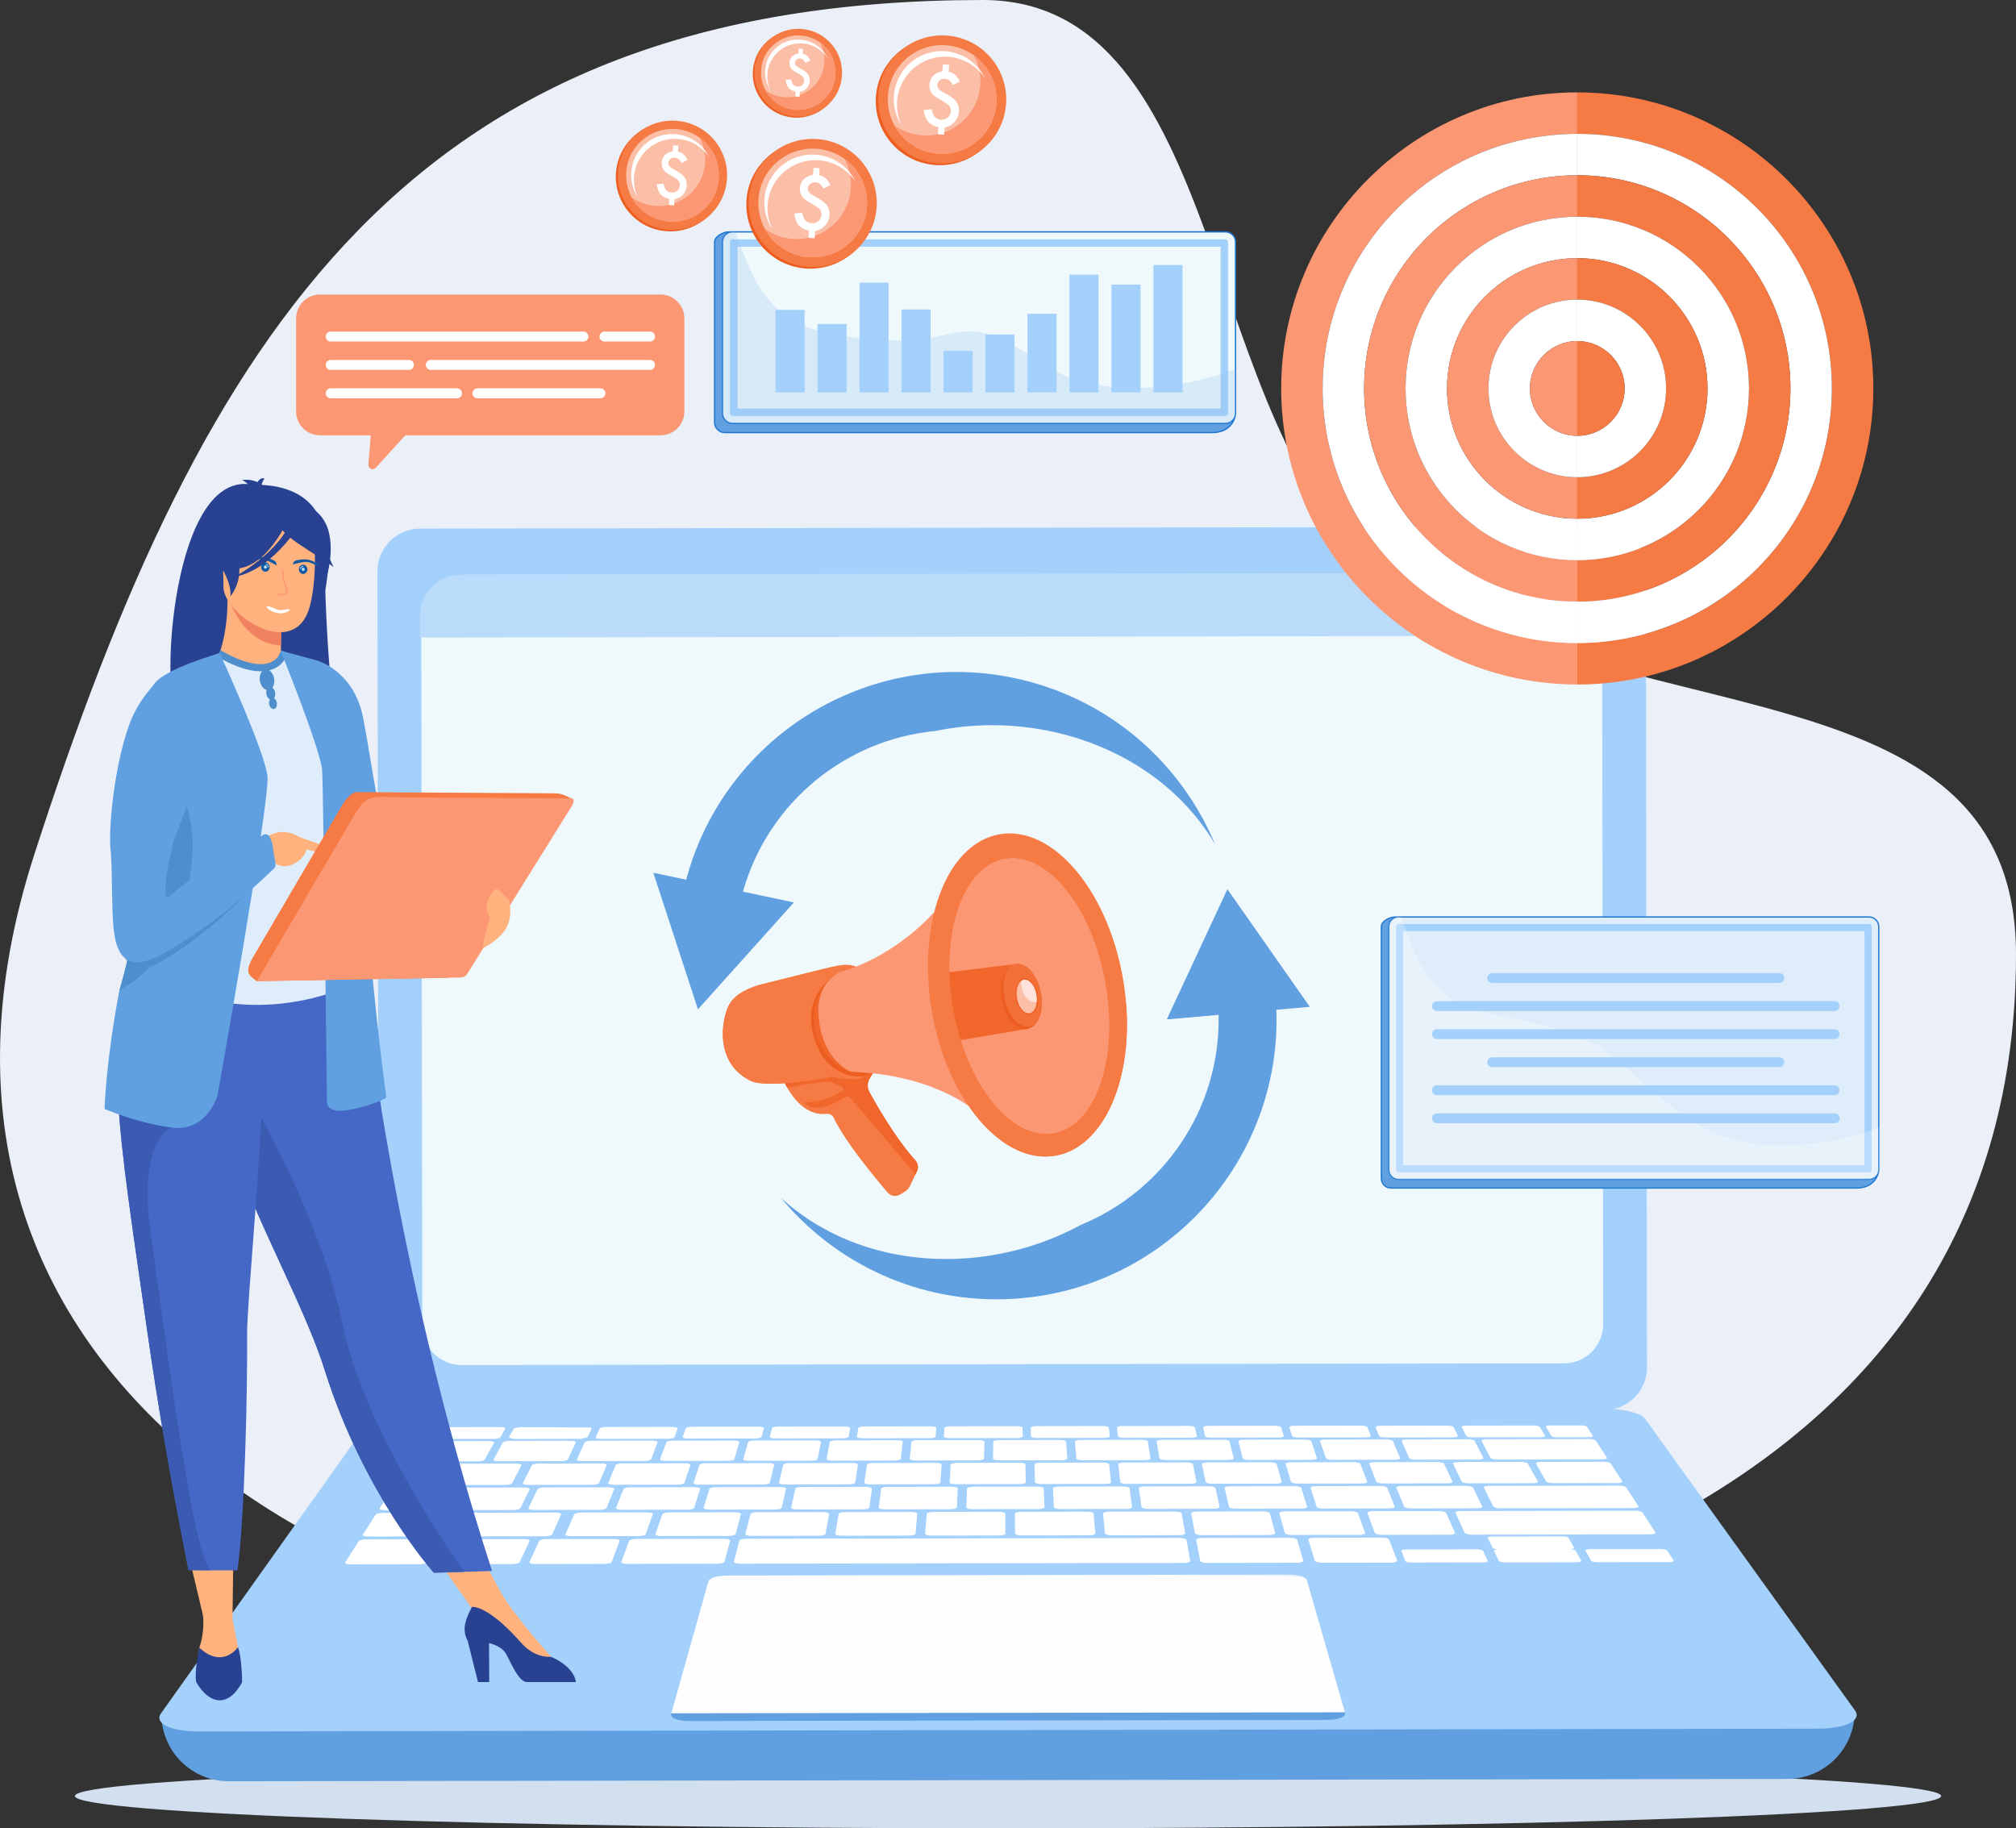 <?xml version="1.0" encoding="UTF-8"?><svg id="_レイヤー_2" xmlns="http://www.w3.org/2000/svg" viewBox="0 0 1417.76 1285.88"><rect x="0" y="0" width="1417.76" height="1285.88" fill="#333333" stroke="none"/><defs><style>.cls-1,.cls-2{fill:#fc9774;}.cls-3,.cls-4{fill:#a4d0fc;}.cls-5,.cls-6{fill:#284191;}.cls-7{opacity:.25;}.cls-8{fill:#f57a44;}.cls-8,.cls-9,.cls-6,.cls-10,.cls-11,.cls-12,.cls-13,.cls-14,.cls-15,.cls-16,.cls-17,.cls-4,.cls-18,.cls-2,.cls-19,.cls-20,.cls-21,.cls-22,.cls-23,.cls-24,.cls-25,.cls-26,.cls-27,.cls-28,.cls-29,.cls-30{fill-rule:evenodd;}.cls-9{fill:#3b5bb3;}.cls-10{fill:#636466;}.cls-11{fill:#4567c6;}.cls-12{fill:#61a0e0;}.cls-13{fill:#4f8ecc;}.cls-14{fill:#1e77d1;}.cls-15{fill:#125aa3;}.cls-16{fill:#dfedfa;}.cls-17{fill:#d2dfee;}.cls-18{fill:#bbdbfa;}.cls-19{fill:#8bbae9;}.cls-20{fill:#f27038;}.cls-21{fill:#eaeff8;}.cls-22{fill:#f0662b;}.cls-23{fill:#eff9fc;}.cls-24{fill:#f08261;}.cls-25{fill:#ffe2dc;}.cls-26{fill:#fff;}.cls-27{fill:#fbbfa8;}.cls-28{fill:#ed5d1f;}.cls-29{fill:#ffb27d;}.cls-30{fill:#fefefe;}</style></defs><g id="Layer_1"><path class="cls-21" d="m691.23,0c172.69,0,152.98,304.98,277.65,397.95,165.01,123.04,448.88,62.12,448.88,273.29,0,370.71-368.21,505.02-769.46,505.02S-95.34,970.64,24.14,600.91C143.61,231.19,289.97,0,691.23,0Z"/><path class="cls-17" d="m708.88,1285.88c361.43,0,656.21-10.22,656.21-22.74s-294.78-22.73-656.21-22.73-656.2,10.21-656.2,22.73,294.78,22.74,656.2,22.74Z"/><polygon class="cls-30" points="468.98 1103.26 978.91 1109.42 975.57 1216.33 434.78 1215.28 468.98 1103.26"/><path class="cls-12" d="m1257.01,1251.12l-1096.1,1.63c-26.15.04-47.37-21.12-47.41-47.27h0l1190.78-1.77c.04,26.15-21.12,47.37-47.27,47.41Z"/><path class="cls-4" d="m1125.48,990.5l-834.59,1.38c-3.6,0-7.16.2-10.53.56-3.37.36-6.54.88-9.35,1.52-2.82.63-5.27,1.4-7.2,2.25-1.93.85-3.33,1.79-4.04,2.78l-146.56,206c-1.23,1.74-1.43,3.41-.74,4.93.71,1.52,2.32,2.9,4.7,4.06,2.39,1.16,5.54,2.1,9.33,2.75,3.8.64,8.22,1,13.12.99h.07l1138.45-1.95c4.92,0,9.34-.37,13.14-1.04,3.79-.66,6.95-1.6,9.34-2.78,2.38-1.17,3.98-2.55,4.68-4.09.7-1.52.48-3.19-.77-4.92l-147.88-205.45c-.72-.98-2.12-1.92-4.05-2.76-1.94-.85-4.4-1.6-7.22-2.24-2.81-.63-5.98-1.13-9.36-1.48-3.36-.35-6.93-.54-10.52-.54h0Zm-641.11,219.88c-1.9,0-3.68-.13-5.26-.38-1.58-.25-2.97-.61-4.09-1.07-1.12-.45-1.98-.98-2.51-1.58-.52-.59-.72-1.24-.53-1.93l26.26-93.46c.14-.54.62-1.04,1.36-1.51.74-.46,1.74-.88,2.93-1.23,1.19-.35,2.58-.64,4.08-.84,1.5-.2,3.12-.31,4.79-.31l394.38-.66h.07c1.68,0,3.29.11,4.79.29,1.5.2,2.88.47,4.07.82,1.19.34,2.18.76,2.93,1.22.73.46,1.21.98,1.37,1.51l26.9,93.37c.19.68,0,1.34-.53,1.93-.53.59-1.38,1.12-2.49,1.58-1.12.46-2.51.82-4.09,1.07-1.58.26-3.35.4-5.27.41l-449.16.76Z"/><path class="cls-4" d="m1128.2,991.71l-831.78,1.24c-16.62.02-30.11-13.43-30.14-30.05l-.83-561c-.02-16.62,13.43-30.11,30.05-30.14l831.77-1.24c16.63-.02,30.12,13.43,30.15,30.05l.83,561c.02,16.62-13.43,30.12-30.05,30.14Z"/><path class="cls-23" d="m1100.02,958.84l-775.51,1.16c-15.16.02-27.47-12.25-27.5-27.42l-.75-500.47c-.02-15.17,12.25-27.47,27.42-27.5l775.5-1.16c15.16-.02,27.47,12.25,27.5,27.42l.74,500.47c.02,15.17-12.25,27.48-27.41,27.5Z"/><path class="cls-30" d="m883.57,1113.24h-.06l-349.74.59c-1.48,0-2.91.1-4.25.28-1.33.18-2.56.43-3.62.74-1.06.32-1.95.68-2.6,1.09-.66.42-1.08.87-1.21,1.34l-23.29,82.88c-.17.6,0,1.19.48,1.71.47.53,1.23,1.01,2.23,1.4.99.4,2.22.72,3.62.94,1.4.22,2.98.34,4.66.34l398.33-.68c1.69,0,3.27-.13,4.67-.36,1.41-.22,2.63-.55,3.62-.95.98-.4,1.75-.87,2.21-1.4.47-.53.65-1.11.47-1.72l-23.85-82.79c-.13-.47-.56-.93-1.22-1.34-.65-.41-1.54-.77-2.59-1.08-1.06-.31-2.28-.55-3.61-.73-1.32-.16-2.75-.26-4.24-.26h0Z"/><path class="cls-26" d="m1017.69,1002.63l-46.72.08c-.55,0-1.07.03-1.53.08-.46.06-.86.14-1.18.24-.32.1-.57.21-.72.35-.16.14-.2.29-.14.43l2.49,6.06c.06.16.25.3.51.44.27.13.62.25,1.03.35.42.11.89.19,1.4.24.5.05,1.06.08,1.62.08l47.3-.07c.56,0,1.09-.03,1.55-.09.46-.07.85-.15,1.18-.24.32-.11.55-.23.69-.36.14-.13.17-.29.09-.44l-3.03-6.07c-.07-.15-.25-.29-.52-.42-.27-.13-.62-.25-1.04-.35-.41-.1-.88-.18-1.39-.24-.5-.05-1.06-.08-1.6-.08h0Zm-602.57,1.32l-49.4-.24-4.1.68-3.85,6.51,3.38,1.12,47.4-.08,4.63-1.13c2.67-5.79,3.55-6.36,1.95-6.86h0Zm752.94,85.47l-50.02.08c-.5,0-.97.03-1.38.09-.4.06-.75.14-1.03.24-.27.11-.47.23-.57.36-.11.14-.13.29-.05.45l3.95,6.9c.1.17.29.32.55.46.28.15.62.27,1.01.38.4.11.85.19,1.32.24.47.06.98.09,1.5.09l50.66-.09c.5,0,.97-.03,1.38-.09.41-.06.75-.15,1.03-.25.26-.11.46-.22.55-.37.1-.15.1-.29,0-.46l-4.49-6.9c-.11-.15-.31-.31-.57-.44-.28-.14-.62-.26-1.03-.36-.39-.11-.84-.18-1.31-.24-.48-.06-.98-.09-1.49-.08h0Zm-69.21-8.88l-49.4.08c-.49,0-.95.03-1.36.09-.4.06-.75.14-1.03.24-.28.1-.49.22-.61.35-.12.13-.15.28-.08.43l3.25,6.74c.08.16.25.31.49.44.26.13.58.25.96.36.38.11.81.18,1.27.24.43.05.9.08,1.36.08-.46,0-.89.04-1.27.1-.42.05-.76.14-1.04.25-.29.11-.49.23-.61.36-.11.14-.15.29-.07.45l3.3,6.91c.08.16.26.31.51.45.25.14.58.27.97.37.39.11.83.19,1.3.24.47.06.97.09,1.48.09l50.66-.08c.51,0,.99-.03,1.39-.1.41-.06.76-.15,1.04-.25.28-.11.47-.24.59-.37.11-.14.13-.29.03-.46l-3.84-6.89c-.09-.16-.28-.3-.54-.45-.26-.13-.6-.25-.99-.36-.39-.1-.83-.18-1.3-.24-.43-.06-.89-.08-1.34-.09.45,0,.87-.04,1.25-.09.4-.06.76-.14,1.03-.25.27-.11.48-.23.59-.37.11-.13.13-.28.04-.44l-3.79-6.74c-.09-.15-.27-.3-.53-.43-.25-.13-.59-.25-.97-.35-.38-.1-.82-.18-1.28-.24-.46-.05-.96-.09-1.45-.08h0Zm-45.03,9.06l50.02-.08h0l-50.02.08h0Zm50.02-.08l-50.02.08,50.02-.08h0Zm.12,0h-.12.12Zm-65.14.11h0c.5,0,1,.03,1.46.09.46.06.9.15,1.28.24.38.11.71.23.95.36.24.14.42.29.5.44l3.22,6.91c.07.16.05.32-.07.46-.12.14-.33.27-.62.37-.28.11-.64.19-1.06.24-.42.07-.9.1-1.41.1l-50.66.09c-.51,0-1.01-.03-1.47-.1-.47-.05-.9-.14-1.28-.24-.37-.11-.69-.23-.94-.37-.24-.14-.41-.29-.46-.46l-2.68-6.91c-.06-.16-.02-.31.11-.44.13-.14.35-.26.64-.37.28-.1.64-.19,1.07-.24.41-.06.88-.09,1.4-.09l50.01-.09h0Zm73.28-87.15l-22.26.04c-.44,0-.85.02-1.2.07-.35.05-.66.11-.9.19-.24.09-.42.18-.52.28-.11.1-.13.22-.05.34l3.91,6.51c.07.13.24.25.46.36.23.1.52.2.88.28.34.08.73.15,1.16.2.42.05.86.07,1.32.07l22.55-.04c.46,0,.86-.02,1.22-.07.36-.05.67-.11.91-.2.24-.08.42-.18.51-.28.1-.11.11-.23.03-.36l-4.22-6.51c-.09-.12-.25-.24-.48-.33-.24-.11-.54-.2-.88-.29-.34-.08-.73-.15-1.15-.19-.41-.04-.86-.06-1.29-.06h0Zm-639.14,1.06l-46.73.08c-.55,0-1.1.03-1.6.09-.51.05-.98.13-1.39.23-.41.11-.76.23-1.02.36-.26.13-.44.28-.51.42l-2.72,6.09c-.07.15-.02.3.12.43.14.14.39.26.71.37.32.1.72.18,1.18.24.46.06.98.09,1.55.09l47.31-.08c.57,0,1.12-.04,1.63-.1.51-.06.98-.15,1.39-.24.41-.1.76-.23,1.01-.36.26-.14.43-.29.49-.44l2.18-6.07c.06-.16,0-.3-.15-.43-.16-.13-.41-.25-.74-.35-.33-.1-.73-.18-1.19-.23-.46-.07-.98-.09-1.54-.09h0Zm605.25-1l-46.71.08c-.56,0-1.07.03-1.53.08-.46.06-.85.14-1.16.24-.31.11-.55.22-.68.36-.15.13-.18.27-.1.42l3.1,6.07c.08.15.27.3.55.44.28.13.63.25,1.05.35.41.11.9.19,1.42.24.51.05,1.07.08,1.64.08l47.3-.08c.56,0,1.08-.02,1.54-.08.46-.07.85-.15,1.16-.24.32-.11.55-.23.68-.36.12-.13.15-.29.06-.44l-3.64-6.07c-.08-.15-.29-.29-.57-.42-.28-.14-.64-.25-1.07-.35-.42-.1-.9-.18-1.42-.24-.51-.06-1.07-.08-1.62-.08h0Zm-734.18,10.92l-42.98.07c-.57,0-1.13.04-1.66.1-.52.06-1.02.14-1.45.24-.44.11-.81.23-1.11.37-.29.14-.5.29-.6.44l-7.62,11.96c-.11.17-.09.32.03.46.12.14.35.27.66.38.31.11.7.19,1.16.25.46.06.99.09,1.57.09l43.93-.07c.59,0,1.15-.04,1.69-.1.53-.07,1.04-.16,1.48-.26.44-.11.82-.24,1.12-.38.29-.14.5-.29.59-.46l6.66-11.95c.09-.15.06-.31-.07-.44-.13-.14-.37-.26-.68-.37-.32-.11-.71-.19-1.17-.24-.46-.07-.98-.1-1.55-.1h0Zm485.56,68.2l-304.73.52c-.63,0-1.23.03-1.8.11-.56.07-1.07.17-1.51.3-.45.12-.81.28-1.08.44-.28.17-.45.36-.5.54l-3.84,14.69c-.05.2.03.39.21.57.19.17.49.33.87.46.39.13.85.24,1.4.32.53.06,1.14.11,1.77.11l312.25-.52c.65,0,1.25-.04,1.8-.11.55-.07,1.03-.19,1.42-.32.4-.14.72-.29.92-.46.2-.18.3-.38.27-.57l-2.65-14.68c-.03-.19-.2-.37-.46-.54-.26-.16-.62-.32-1.06-.44-.44-.13-.94-.23-1.5-.3-.56-.07-1.16-.11-1.79-.11h0Zm142.29-.24l-47.6.08c-.63,0-1.21.05-1.73.11-.52.07-.99.18-1.35.31-.37.13-.67.28-.85.44-.17.17-.24.36-.18.55l4.4,14.67c.06.2.24.4.54.57.29.17.68.33,1.14.46.46.13,1,.24,1.58.31.58.08,1.21.11,1.85.11l48.77-.08c.63,0,1.24-.04,1.77-.11.52-.08.98-.18,1.35-.32.37-.13.66-.29.81-.46.17-.17.23-.37.15-.56l-5.6-14.68c-.07-.2-.26-.38-.55-.55-.29-.16-.68-.32-1.14-.45-.46-.12-.98-.23-1.55-.3-.57-.07-1.19-.11-1.81-.11h0Zm-64.55.12l-61.82.11c-.63,0-1.21.03-1.74.11-.53.07-1,.17-1.38.3-.39.13-.69.28-.89.44-.2.17-.29.36-.25.55l2.79,14.68c.04.2.2.39.47.57.27.17.64.33,1.08.46.45.13.98.24,1.54.31.57.08,1.18.11,1.81.11l63.35-.1c.64,0,1.24-.05,1.78-.12.54-.07,1-.19,1.38-.32.38-.13.67-.29.86-.46.18-.18.25-.37.2-.57l-4.26-14.68c-.06-.2-.24-.38-.51-.55-.28-.16-.65-.31-1.09-.44-.45-.12-.97-.23-1.53-.29-.55-.06-1.16-.11-1.79-.11h0Zm-398,.66l-61.83.11c-.62,0-1.24.04-1.8.11-.57.07-1.09.18-1.55.31-.46.13-.85.28-1.14.45-.29.17-.48.35-.56.55l-5.44,14.69c-.08.2-.02.4.15.57.17.17.45.33.82.46.37.13.83.24,1.35.31.53.07,1.13.11,1.77.11l63.36-.11c.64,0,1.26-.04,1.84-.11.57-.08,1.1-.19,1.56-.32.46-.14.84-.29,1.12-.47.28-.17.46-.37.52-.57l3.97-14.69c.05-.19-.02-.37-.21-.54-.18-.17-.47-.32-.85-.44-.37-.13-.83-.23-1.35-.29-.52-.08-1.11-.11-1.74-.11h0Zm-77.59.13l-47.41.07c-.63,0-1.24.04-1.82.12-.57.06-1.11.17-1.58.3-.47.12-.87.28-1.18.45-.31.16-.53.35-.61.54l-6.74,14.7c-.09.2-.05.4.11.57.15.18.42.33.79.46.36.13.81.24,1.34.31.52.07,1.12.11,1.76.11l48.58-.08c.64,0,1.27-.05,1.85-.11.59-.08,1.12-.18,1.6-.32.47-.13.87-.29,1.17-.46.3-.17.5-.37.58-.57l5.58-14.69c.07-.19.01-.37-.15-.54-.17-.16-.44-.32-.8-.44-.35-.13-.81-.24-1.32-.3-.52-.07-1.09-.11-1.73-.11h0Zm-63.2.11h0c.62,0,1.2.03,1.71.11.51.06.95.17,1.3.29.35.13.61.28.76.45.15.16.19.34.1.54l-6.88,14.69c-.09.2-.31.4-.63.58-.31.17-.72.33-1.2.45-.48.13-1.03.24-1.62.32-.59.07-1.22.12-1.86.12l-48.62.08c-.64,0-1.23-.04-1.75-.11-.51-.07-.95-.18-1.3-.31-.35-.13-.6-.29-.74-.46-.13-.17-.16-.37-.05-.57l8.05-14.7c.11-.19.33-.37.66-.54.32-.16.73-.31,1.21-.44.48-.13,1.02-.23,1.6-.3.58-.07,1.2-.11,1.82-.11l47.45-.08h0Zm-63.47.1l-47.41.08c-.63,0-1.25.04-1.84.11-.59.07-1.14.17-1.64.3-.49.12-.92.28-1.27.45-.34.16-.58.34-.71.54l-9.36,14.7c-.13.21-.12.4,0,.57.13.18.37.33.71.46.34.13.77.24,1.29.3.51.08,1.1.12,1.74.12l48.58-.07c.65,0,1.28-.05,1.88-.13.6-.07,1.16-.18,1.65-.31.5-.14.92-.29,1.25-.47.33-.17.57-.36.68-.57l8.23-14.7c.11-.19.08-.37-.06-.54-.14-.16-.39-.32-.73-.44-.35-.13-.78-.23-1.28-.29-.5-.07-1.08-.11-1.71-.11h0Zm85.7-18.75l-121.38.21c-.61,0-1.22.03-1.79.1-.57.07-1.1.17-1.58.29-.47.12-.89.26-1.21.42-.33.15-.56.33-.68.5l-8.87,13.94c-.12.2-.11.37,0,.54.13.17.36.31.69.44.33.13.75.23,1.25.29.49.07,1.07.11,1.69.11l124.3-.2c.62,0,1.23-.04,1.81-.11.57-.07,1.1-.17,1.57-.3.46-.12.86-.28,1.16-.44.31-.17.51-.35.6-.54l6.25-13.92c.08-.19.03-.36-.11-.52-.15-.16-.41-.3-.75-.41-.35-.13-.78-.23-1.27-.29-.5-.07-1.06-.1-1.67-.1h0Zm-21.95-17.62l-88.27.13c-.6,0-1.18.05-1.74.11-.55.06-1.07.15-1.53.27-.46.11-.86.25-1.18.4-.31.16-.54.32-.65.5l-8.42,13.23c-.12.18-.11.35.02.5.12.15.35.29.67.42.33.11.74.21,1.22.27.48.07,1.04.11,1.65.11l90.35-.15c.61,0,1.2-.04,1.77-.11.56-.07,1.08-.16,1.53-.29.46-.11.85-.25,1.15-.41.3-.16.5-.33.6-.51l6.52-13.22c.08-.17.04-.33-.1-.49-.14-.15-.39-.29-.72-.4-.33-.11-.74-.2-1.23-.27-.48-.06-1.03-.09-1.63-.09h0Zm86.31,17.51l-46.36.08c-.6,0-1.2.04-1.76.11-.56.07-1.07.16-1.53.29-.45.12-.83.26-1.13.41-.29.16-.49.34-.57.52l-6.1,13.93c-.08.19-.02.37.13.53.16.16.42.32.77.44.35.13.79.23,1.29.29.5.07,1.08.11,1.69.11h.06l47.46-.07c.63,0,1.23-.04,1.8-.11.57-.07,1.09-.18,1.54-.3.46-.13.84-.28,1.13-.45.29-.16.48-.34.55-.53l4.99-13.94c.06-.18-.01-.35-.18-.5-.17-.16-.44-.31-.8-.42-.36-.12-.8-.21-1.3-.28-.5-.07-1.07-.11-1.69-.11h0Zm61.89-.1l-46.39.07c-.61,0-1.21.04-1.75.11-.55.07-1.06.16-1.5.28-.44.12-.81.26-1.09.42-.28.16-.46.33-.53.52l-4.82,13.92c-.07.2,0,.37.16.54.17.16.45.31.82.43.36.13.81.24,1.33.29.51.07,1.09.11,1.72.11l47.51-.08c.63,0,1.23-.04,1.79-.11.56-.06,1.07-.17,1.51-.3.44-.12.81-.27,1.09-.44.27-.16.44-.34.49-.54l3.71-13.92c.05-.18-.02-.36-.2-.51-.18-.15-.47-.3-.83-.41-.37-.12-.81-.22-1.33-.29-.51-.06-1.08-.1-1.69-.1h0Zm61.86-.11l-46.35.08c-.61,0-1.2.04-1.75.11-.55.06-1.05.16-1.48.28-.44.11-.79.26-1.05.42-.26.16-.43.33-.47.52l-3.61,13.92c-.05.2.03.38.22.54.18.17.48.31.86.43.38.13.84.23,1.37.3.53.06,1.11.11,1.74.11l47.47-.08c.62,0,1.23-.04,1.77-.11.55-.07,1.06-.17,1.49-.3.43-.13.79-.28,1.04-.45.26-.16.42-.33.45-.53l2.47-13.92c.03-.19-.06-.36-.25-.52-.2-.16-.5-.29-.87-.41-.37-.11-.83-.22-1.35-.28-.52-.07-1.09-.11-1.7-.11h0Zm61.86-.11l-46.35.08c-.61,0-1.2.04-1.74.11-.54.07-1.03.16-1.45.29-.42.12-.77.26-1.01.42-.25.16-.4.33-.43.51l-2.33,13.92c-.03.2.06.37.26.54.2.17.5.32.89.44.39.13.85.23,1.38.29.53.07,1.12.11,1.74.11l47.5-.08c.61,0,1.21-.04,1.75-.11.55-.07,1.04-.17,1.47-.3.42-.12.77-.28,1.01-.44.25-.16.39-.35.41-.54l1.22-13.92c.01-.18-.09-.35-.31-.51-.2-.16-.52-.31-.91-.42-.39-.12-.86-.22-1.38-.28-.53-.07-1.1-.11-1.72-.11h0Zm61.88-.1l-46.35.08c-.61,0-1.19.03-1.73.11-.53.07-1.02.17-1.43.29-.41.12-.74.26-.98.42-.23.16-.37.34-.37.52l-1.12,13.9c-.02.2.09.38.31.54.22.17.54.32.94.45.4.12.88.22,1.42.3.54.07,1.13.1,1.75.1l47.47-.07c.62,0,1.22-.05,1.76-.11.54-.07,1.03-.18,1.43-.3.41-.13.74-.28.97-.44.23-.17.35-.36.35-.54l-.02-13.91c0-.19-.13-.36-.34-.52-.23-.15-.55-.29-.94-.41-.41-.11-.88-.22-1.4-.29-.54-.07-1.11-.1-1.73-.1h0Zm61.86-.1l-46.35.08c-.61,0-1.2.03-1.72.1-.53.07-1,.16-1.4.29-.39.12-.72.26-.94.42-.22.15-.33.33-.33.51l.15,13.92c0,.19.13.38.36.54.23.16.56.31.98.44.4.12.9.23,1.43.29.54.07,1.14.11,1.76.11l47.46-.08c.63,0,1.23-.05,1.77-.11.54-.07,1.03-.18,1.42-.3.41-.12.72-.28.94-.45.21-.16.32-.34.3-.54l-1.27-13.91c-.02-.19-.15-.36-.39-.51-.24-.16-.59-.3-.99-.42-.42-.11-.9-.21-1.43-.28-.54-.07-1.12-.1-1.73-.1h0Zm61.88-.1l-46.34.07c-.62,0-1.2.04-1.73.11-.51.07-.99.16-1.38.29-.39.11-.71.25-.92.42-.2.16-.31.33-.29.52l1.4,13.91c.02.19.16.37.41.54.25.17.6.31,1.03.43.42.13.93.23,1.46.3.55.07,1.16.11,1.78.1l47.46-.07c.62,0,1.21-.05,1.74-.11.52-.07.99-.17,1.38-.29.38-.13.68-.28.88-.44.2-.17.29-.35.26-.54l-2.51-13.92c-.04-.18-.2-.36-.44-.51-.26-.16-.6-.3-1.03-.42-.42-.12-.91-.21-1.45-.28-.54-.07-1.12-.1-1.74-.1h0Zm61.85-.11l-46.34.08c-.62,0-1.19.03-1.71.11-.5.07-.96.16-1.34.28-.37.12-.68.26-.86.42-.2.16-.29.33-.25.51l2.65,13.91c.03.2.2.37.46.54.26.16.61.32,1.04.44.44.12.94.22,1.5.29.54.07,1.15.1,1.77.1l47.46-.08c.63,0,1.21-.03,1.74-.11.52-.07.98-.17,1.37-.29.38-.12.67-.28.85-.44.19-.17.26-.35.22-.55l-3.76-13.9c-.05-.18-.23-.36-.5-.52-.26-.15-.63-.29-1.07-.41-.42-.12-.93-.22-1.48-.28-.54-.07-1.14-.1-1.75-.1h0Zm61.94-.11h-.06l-46.35.07c-.61,0-1.18.04-1.69.11-.51.07-.97.16-1.33.29-.37.12-.65.26-.84.42-.18.15-.25.33-.21.52l3.9,13.91c.05.19.24.37.51.54.27.16.65.31,1.09.43.45.12.96.22,1.53.29.56.06,1.17.11,1.79.11l47.46-.08c.63,0,1.21-.04,1.73-.11.52-.07.96-.17,1.33-.29.37-.13.64-.28.81-.44.17-.16.24-.35.16-.54l-5-13.91c-.07-.18-.25-.35-.52-.51-.28-.15-.64-.29-1.09-.42-.42-.11-.93-.21-1.47-.28-.55-.07-1.13-.11-1.73-.11h0Zm61.78-.11l-46.34.07c-.61,0-1.18.04-1.68.11-.5.07-.94.17-1.29.29-.35.13-.62.27-.79.42-.16.16-.23.34-.15.52l5.13,13.9c.07.2.26.37.55.54.29.16.67.31,1.12.44.46.12.98.22,1.55.29.56.07,1.17.11,1.79.11l47.46-.08c.63,0,1.21-.04,1.73-.11.5-.07.94-.17,1.31-.3.35-.12.62-.28.77-.44.16-.16.2-.35.11-.54l-6.24-13.9c-.08-.19-.29-.36-.59-.51-.29-.16-.68-.3-1.14-.42-.46-.11-.98-.22-1.53-.29-.57-.07-1.17-.11-1.77-.1h0Zm137.91-.23l-122.38.2c-.6,0-1.17.03-1.68.11-.5.07-.94.16-1.28.28-.35.12-.61.27-.77.43-.15.16-.2.33-.12.5l6.38,13.9c.1.2.3.38.6.55.31.15.72.32,1.19.43.47.13,1,.24,1.58.3.57.07,1.19.11,1.81.11l125.32-.21c.62,0,1.2-.04,1.69-.11.5-.07.93-.17,1.25-.29.33-.13.57-.28.7-.44.12-.17.13-.35,0-.54l-9.01-13.9c-.12-.18-.36-.36-.68-.51-.33-.16-.75-.3-1.23-.42-.47-.12-1.02-.21-1.59-.28-.58-.07-1.18-.11-1.8-.11h0Zm-721.69-16.46h0c.59,0,1.15.02,1.63.1.49.06.92.16,1.26.27.34.11.6.24.75.4.16.15.21.32.13.5l-5.36,13.2c-.07.19-.27.36-.55.52-.29.15-.67.29-1.11.41-.44.11-.96.21-1.51.29-.55.06-1.15.1-1.76.1l-46.23.08c-.61,0-1.17-.03-1.67-.11-.49-.06-.92-.16-1.27-.28-.34-.11-.59-.25-.74-.42-.15-.15-.19-.33-.1-.5l6.41-13.22c.08-.18.29-.34.58-.49.29-.16.68-.29,1.12-.41.45-.11.96-.21,1.51-.28.55-.07,1.13-.1,1.73-.1l45.17-.07h0Zm60.28-.11l-45.17.08c-.59,0-1.18.03-1.71.1-.54.07-1.04.16-1.47.28-.44.11-.81.25-1.08.41-.28.15-.46.31-.53.49l-5.23,13.2c-.07.18-.02.36.14.51.16.15.42.3.77.41.35.12.79.22,1.29.28.5.07,1.06.11,1.67.11l46.23-.07c.61,0,1.2-.04,1.75-.11.55-.06,1.06-.16,1.49-.28.44-.12.81-.27,1.09-.42.28-.15.45-.33.51-.51l4.17-13.21c.06-.17-.01-.33-.19-.48-.18-.15-.44-.29-.8-.4-.36-.11-.79-.21-1.29-.27-.5-.07-1.05-.1-1.65-.1h0Zm60.31-.1l-45.17.08c-.59,0-1.17.03-1.71.1-.54.07-1.03.16-1.45.27-.43.12-.79.25-1.06.4-.26.15-.44.33-.49.49l-4.05,13.22c-.06.18.02.35.19.5.17.16.46.3.82.42.37.11.81.21,1.32.28.51.07,1.08.11,1.69.11l46.23-.07c.61,0,1.19-.04,1.73-.11.55-.07,1.04-.16,1.47-.29.42-.12.78-.26,1.03-.41.26-.16.42-.33.46-.51l3-13.21c.04-.17-.04-.34-.23-.49-.18-.15-.46-.29-.83-.41-.36-.11-.8-.2-1.3-.26-.5-.07-1.06-.1-1.65-.1h0Zm60.28-.1l-45.17.08c-.6,0-1.17.03-1.7.1-.53.07-1.01.16-1.42.27-.41.11-.76.25-1,.4-.25.15-.41.32-.45.49l-2.87,13.22c-.04.18.05.35.23.5.19.16.48.29.85.42.37.12.82.21,1.34.28.51.07,1.08.1,1.69.1l46.22-.07c.61,0,1.2-.04,1.73-.11.54-.07,1.03-.16,1.45-.29.42-.11.76-.26,1.01-.41.25-.16.39-.33.42-.51l1.82-13.2c.02-.18-.07-.34-.28-.49-.2-.16-.5-.29-.87-.4-.38-.11-.83-.2-1.34-.27-.5-.06-1.07-.1-1.66-.1h0Zm60.31-.1l-45.17.08c-.59,0-1.16.03-1.69.1-.52.07-1,.16-1.41.27-.41.11-.74.25-.98.4-.24.15-.38.32-.41.49l-1.69,13.21c-.02.18.08.35.28.51.2.16.51.29.9.41.39.12.85.21,1.37.29.52.06,1.1.1,1.71.1l46.23-.08c.6,0,1.19-.04,1.71-.11.54-.06,1.01-.15,1.42-.28.41-.11.73-.25.96-.42.23-.15.36-.33.37-.5l.63-13.2c.02-.18-.1-.34-.31-.49-.2-.16-.51-.29-.89-.41-.38-.11-.84-.2-1.35-.26-.5-.07-1.07-.1-1.67-.1h0Zm60.28-.11l-45.17.07c-.59,0-1.16.04-1.68.11-.51.07-.98.15-1.38.27-.39.11-.72.25-.94.41-.22.15-.35.32-.36.49l-.5,13.2c0,.19.11.36.33.51.22.15.53.29.92.42.39.11.86.21,1.38.28.52.06,1.11.1,1.71.1l46.23-.07c.61,0,1.19-.04,1.72-.11.52-.06.99-.16,1.39-.28.4-.11.72-.26.94-.42.22-.15.34-.33.33-.5l-.55-13.21c0-.17-.14-.33-.36-.49-.23-.15-.54-.29-.95-.4-.39-.11-.86-.21-1.38-.27-.52-.07-1.08-.1-1.68-.1h0Zm60.3-.1l-45.16.07c-.6,0-1.16.04-1.68.1-.51.06-.97.16-1.36.28-.38.12-.7.25-.91.41-.21.15-.33.31-.31.49l.67,13.2c.02.18.15.35.38.51.24.15.57.29.98.42.41.11.89.2,1.42.28.54.06,1.12.1,1.73.1l46.22-.08c.62,0,1.19-.04,1.71-.1.51-.07.98-.17,1.36-.28.38-.13.68-.27.89-.43.2-.16.29-.33.28-.5l-1.73-13.2c-.02-.17-.16-.34-.4-.49-.24-.15-.57-.29-.97-.4-.4-.11-.88-.2-1.4-.28-.52-.06-1.09-.09-1.69-.09h0Zm60.27-.11l-45.16.08c-.6,0-1.16.04-1.66.1-.5.07-.96.16-1.34.28-.37.11-.67.25-.86.4-.2.16-.29.32-.26.49l1.86,13.19c.03.19.16.36.41.51.24.16.59.3,1.01.42.41.11.9.21,1.42.29.55.06,1.12.1,1.73.1l46.22-.08c.61,0,1.18-.04,1.69-.11.52-.07.98-.16,1.35-.29s.67-.26.86-.42c.18-.16.28-.33.23-.5l-2.91-13.2c-.04-.18-.2-.34-.45-.49-.25-.15-.6-.29-1.02-.4-.42-.11-.9-.2-1.44-.27-.52-.06-1.1-.1-1.69-.1h0Zm60.3-.1l-45.16.08c-.6,0-1.16.03-1.66.1-.5.06-.94.15-1.32.28-.36.11-.65.24-.83.39-.19.15-.28.33-.24.5l3.04,13.2c.05.19.21.36.47.5.26.16.62.3,1.04.42.43.11.93.21,1.47.28.54.06,1.13.1,1.73.1l46.24-.07c.6,0,1.17-.04,1.68-.11.5-.06.94-.16,1.31-.28.36-.13.64-.27.81-.42.18-.16.24-.33.19-.51l-4.09-13.19c-.05-.18-.22-.34-.49-.49-.26-.16-.62-.29-1.04-.4-.42-.11-.9-.2-1.44-.27-.53-.06-1.11-.1-1.7-.1h0Zm60.27-.1l-45.17.08c-.59,0-1.15.03-1.64.1-.5.06-.93.15-1.28.28-.35.11-.62.24-.79.4-.17.15-.24.31-.19.49l4.22,13.2c.06.18.24.35.5.5.27.15.64.3,1.07.41.44.12.94.21,1.49.28.55.06,1.14.11,1.75.11l46.22-.08c.6,0,1.17-.03,1.68-.11.5-.06.94-.16,1.29-.29.35-.11.63-.26.79-.41.16-.16.22-.33.15-.51l-5.27-13.19c-.07-.18-.26-.34-.54-.49-.28-.16-.65-.29-1.09-.4-.44-.11-.94-.2-1.48-.27-.54-.07-1.12-.1-1.72-.1h0Zm167.77-.28l-91.27.15c-.59,0-1.14.04-1.63.11-.49.07-.9.15-1.24.27-.33.11-.59.25-.73.41-.15.15-.18.31-.1.49l6.6,13.19c.09.18.3.36.6.51.3.15.7.3,1.16.42.46.11.98.21,1.55.28.56.07,1.16.1,1.77.1l93.41-.15c.6,0,1.17-.04,1.65-.11.48-.06.9-.16,1.22-.28.33-.12.56-.26.68-.42.12-.16.13-.33,0-.5l-8.53-13.2c-.11-.17-.34-.33-.65-.49-.33-.15-.73-.29-1.19-.4-.47-.11-.99-.2-1.55-.26-.56-.07-1.15-.11-1.74-.11h0Zm-107.43.19h-.06l-45.16.07c-.59,0-1.14.04-1.64.11-.49.06-.92.16-1.26.27-.35.11-.61.24-.76.4-.16.15-.21.32-.15.49l5.41,13.2c.06.18.26.35.55.5.29.15.67.29,1.12.42.45.11.96.21,1.51.28.56.06,1.16.1,1.76.1l46.22-.07c.61,0,1.17-.04,1.66-.11.5-.07.93-.17,1.27-.29.33-.11.59-.26.73-.41.15-.15.18-.33.1-.51l-6.46-13.19c-.08-.18-.29-.34-.57-.49-.28-.16-.66-.29-1.1-.4-.44-.11-.94-.2-1.48-.27-.54-.07-1.11-.1-1.7-.1h0Zm-668.02-15.67l-72.1.12c-.58,0-1.16.03-1.69.09-.55.07-1.05.16-1.5.26-.45.11-.84.24-1.14.38-.31.15-.52.31-.63.47l-7.99,12.55c-.11.17-.1.34.02.49.12.15.35.28.66.4.31.11.72.2,1.19.27.47.06,1.01.1,1.61.1l73.75-.13c.59,0,1.18-.03,1.72-.11.54-.06,1.05-.15,1.5-.26.45-.12.83-.25,1.12-.4.29-.15.5-.32.58-.49l6.47-12.56c.09-.17.05-.33-.08-.46-.14-.15-.38-.28-.7-.37-.32-.11-.73-.2-1.2-.26-.47-.06-1.01-.09-1.59-.09h0Zm59.87-.11l-44.05.07c-.58,0-1.15.04-1.69.1-.53.07-1.03.15-1.46.26-.44.11-.81.24-1.09.38-.28.15-.48.3-.57.47l-6.35,12.55c-.08.18-.04.34.11.49.14.15.39.28.72.4.33.11.75.2,1.23.26.48.06,1.03.1,1.63.09l45.05-.07c.59,0,1.17-.03,1.71-.1.54-.06,1.03-.15,1.47-.27.44-.11.8-.24,1.08-.4.28-.15.47-.31.55-.48l5.35-12.56c.07-.17.02-.33-.13-.46-.15-.15-.41-.28-.74-.38-.34-.11-.76-.2-1.23-.25-.48-.07-1.01-.1-1.6-.1h0Zm58.81-.1l-44.08.08c-.58,0-1.15.03-1.67.1-.52.06-1.01.15-1.44.25-.42.11-.79.24-1.05.38-.27.15-.46.31-.52.47l-5.2,12.55c-.07.16-.02.33.13.48.15.15.41.29.75.4.34.11.76.2,1.25.26.49.07,1.04.1,1.64.1l45.08-.07c.59,0,1.17-.03,1.7-.1.53-.07,1.03-.16,1.45-.27.42-.11.78-.26,1.05-.41.26-.15.44-.31.5-.48l4.19-12.55c.06-.16,0-.33-.17-.46-.17-.15-.43-.28-.77-.37-.35-.11-.76-.2-1.24-.26-.48-.07-1.03-.1-1.6-.1h0Zm58.78-.1l-44.05.08c-.59,0-1.14.03-1.66.1-.52.06-1,.15-1.42.25-.41.11-.76.24-1.02.38-.26.14-.43.29-.48.46l-4.11,12.56c-.04.17.02.33.2.48.17.15.44.29.79.4.35.11.78.2,1.28.26.49.07,1.04.1,1.64.1l45.05-.07c.59,0,1.17-.04,1.7-.11.53-.06,1.01-.15,1.42-.26.42-.11.77-.25,1.02-.41.25-.15.41-.31.45-.48l3.11-12.56c.04-.16-.04-.32-.22-.46-.18-.15-.46-.28-.81-.38-.35-.11-.79-.2-1.28-.25-.49-.07-1.03-.1-1.61-.1h0Zm58.8-.09l-44.07.07c-.58,0-1.14.03-1.65.1-.51.06-.99.15-1.39.25-.4.11-.74.24-.98.38-.25.15-.4.3-.44.46l-2.96,12.56c-.04.17.04.33.22.48.18.15.46.29.82.39.36.11.8.2,1.3.27.5.06,1.05.1,1.65.1l45.08-.08c.59,0,1.16-.04,1.69-.1.52-.07,1-.16,1.4-.27.41-.11.74-.24.98-.4.24-.15.39-.31.42-.48l1.95-12.56c.03-.16-.06-.32-.25-.46-.19-.15-.47-.28-.83-.38-.36-.11-.8-.2-1.29-.25-.49-.06-1.04-.09-1.62-.09h0Zm58.77-.11l-44.04.08c-.58,0-1.14.03-1.65.1-.51.06-.97.15-1.37.26-.39.11-.72.23-.95.38-.24.15-.38.3-.4.46l-1.87,12.56c-.02.16.07.33.27.48.2.15.49.29.86.39.37.11.83.2,1.33.27.51.06,1.07.1,1.66.1l45.05-.08c.59,0,1.16-.03,1.68-.1.52-.07.98-.16,1.38-.28.39-.11.72-.24.94-.39.23-.15.35-.31.37-.49l.85-12.55c.02-.15-.1-.32-.29-.46-.2-.15-.5-.28-.88-.38-.37-.11-.83-.2-1.33-.25-.5-.06-1.05-.11-1.63-.11h0Zm58.86-.09h-.06l-44.07.07c-.58,0-1.13.04-1.63.11-.51.06-.97.15-1.35.25-.38.11-.7.24-.92.38-.22.15-.35.31-.35.46l-.72,12.55c-.02.18.1.34.31.49.2.15.5.29.89.39.38.11.84.2,1.34.26.52.06,1.07.11,1.68.11l45.06-.08c.6,0,1.16-.04,1.68-.1.5-.07.98-.16,1.35-.28.39-.11.7-.24.91-.39.21-.15.33-.31.33-.49l-.29-12.54c0-.16-.12-.32-.33-.46-.21-.14-.51-.27-.89-.37-.38-.11-.82-.2-1.32-.26-.5-.06-1.04-.09-1.62-.09h0Zm58.71-.11l-44.04.08c-.58,0-1.12.03-1.63.09-.5.06-.94.15-1.32.27-.37.1-.68.24-.89.37-.2.15-.32.31-.32.47l.39,12.54c0,.17.12.33.35.48.22.15.54.28.94.39.39.11.86.21,1.38.27.51.06,1.08.1,1.68.1l45.05-.07c.59,0,1.15-.04,1.66-.11.5-.06.96-.15,1.32-.27.39-.11.68-.25.88-.4.2-.15.29-.32.28-.48l-1.41-12.54c-.02-.16-.15-.32-.38-.46-.22-.15-.54-.27-.94-.38-.38-.11-.85-.19-1.36-.25-.5-.07-1.06-.1-1.64-.1h0Zm58.8-.09l-44.07.07c-.57,0-1.12.03-1.61.1-.5.07-.94.15-1.3.25-.37.11-.66.24-.85.38s-.29.29-.27.46l1.53,12.54c.02.17.16.33.39.49.24.15.56.28.96.39.41.11.88.21,1.4.27.52.06,1.09.1,1.68.1l45.08-.07c.59,0,1.15-.04,1.65-.11.5-.06.94-.15,1.31-.27.36-.11.65-.25.83-.4.19-.15.28-.32.24-.49l-2.53-12.54c-.03-.16-.18-.32-.42-.46-.24-.14-.59-.27-.99-.38-.4-.11-.87-.2-1.38-.25-.51-.07-1.08-.09-1.64-.09h0Zm58.77-.1l-44.04.07c-.59,0-1.12.03-1.62.1-.5.06-.92.15-1.28.25-.37.11-.64.24-.82.38-.19.15-.27.3-.22.46l2.62,12.54c.05.17.2.33.45.48.25.16.59.29,1.01.4.41.11.9.2,1.42.26.54.07,1.11.1,1.69.1l45.05-.07c.59,0,1.16-.04,1.64-.1.49-.07.93-.16,1.29-.28.35-.11.63-.25.8-.41.17-.15.24-.31.2-.48l-3.66-12.54c-.04-.16-.21-.32-.46-.46-.26-.15-.6-.28-1.01-.38-.41-.11-.88-.2-1.4-.25-.52-.06-1.08-.09-1.66-.09h0Zm58.79-.1l-44.06.07c-.59,0-1.12.03-1.61.1-.48.06-.9.15-1.25.25-.34.11-.61.24-.78.38-.16.15-.24.3-.19.46l3.78,12.54c.06.17.22.33.48.49.26.15.61.28,1.03.39.42.11.91.2,1.44.26.54.06,1.11.1,1.69.1l45.05-.07c.6,0,1.16-.04,1.65-.11.5-.07.92-.15,1.26-.27.36-.11.62-.25.78-.4.16-.14.21-.31.15-.48l-4.79-12.54c-.06-.17-.24-.33-.5-.46-.26-.15-.62-.28-1.04-.38-.42-.11-.91-.19-1.43-.25-.52-.06-1.08-.09-1.65-.09h0Zm58.82-.09h-.06l-44.04.06c-.59,0-1.12.03-1.6.09-.49.07-.9.15-1.25.26-.33.11-.59.24-.76.38-.16.15-.21.3-.16.47l4.91,12.54c.06.17.24.33.52.48.28.16.65.29,1.08.39.43.11.93.2,1.47.27.54.07,1.12.1,1.71.1l45.05-.08c.59,0,1.14-.03,1.62-.1.48-.07.9-.15,1.24-.27.33-.11.58-.24.72-.4.15-.15.2-.31.11-.48l-5.9-12.54c-.07-.17-.27-.33-.54-.46-.27-.15-.64-.27-1.07-.37-.42-.11-.91-.2-1.43-.26-.52-.05-1.07-.08-1.65-.08h0Zm116.9-.21l-44.04.08c-.58,0-1.12.03-1.58.09-.47.07-.88.15-1.2.27-.32.11-.55.24-.68.37-.13.15-.16.31-.07.47l7.13,12.53c.1.17.32.33.61.48.31.15.7.29,1.16.4.46.11.98.2,1.53.27.54.07,1.13.1,1.73.1l45.03-.08c.6,0,1.14-.03,1.61-.1.47-.07.87-.16,1.19-.27.31-.11.54-.25.66-.4.12-.15.13-.32.02-.49l-8.14-12.54c-.11-.16-.33-.33-.63-.46-.29-.15-.68-.27-1.13-.38-.45-.11-.95-.2-1.49-.25-.54-.06-1.12-.1-1.69-.1h0Zm-58.2.1h0c.59,0,1.16.03,1.69.09.54.07,1.04.15,1.48.27.45.1.83.23,1.12.37.29.14.5.3.59.46l7.02,12.53c.1.17.07.33-.06.49-.15.15-.38.28-.7.4-.33.11-.74.2-1.22.27-.49.07-1.03.1-1.64.1l-45.04.07c-.59,0-1.17-.03-1.72-.09-.55-.06-1.05-.15-1.49-.27-.44-.11-.81-.24-1.1-.39-.29-.15-.48-.31-.56-.48l-6.03-12.54c-.07-.17-.04-.33.11-.47.15-.15.39-.27.72-.37.33-.11.73-.2,1.21-.26.47-.06,1.01-.1,1.6-.1l44.02-.08h0Zm-668.15-14.85h0c.56,0,1.09.04,1.55.1.46.05.86.14,1.18.24.32.11.56.23.7.37.14.13.19.29.11.44l-5.6,11.95c-.08.16-.27.31-.55.46-.28.15-.64.28-1.07.39-.43.1-.92.2-1.45.25-.53.06-1.09.1-1.67.1l-43.94.07c-.58,0-1.11-.03-1.58-.1-.48-.06-.88-.15-1.2-.24-.32-.11-.56-.24-.7-.38-.13-.14-.17-.3-.08-.46l6.54-11.94c.09-.16.29-.31.57-.45.28-.13.66-.26,1.09-.37.43-.11.92-.19,1.44-.24.52-.06,1.08-.1,1.64-.1l42.98-.08h0Zm57.35-.09l-42.98.07c-.57,0-1.12.03-1.64.1-.52.05-.99.14-1.41.24-.41.11-.77.24-1.03.37-.27.14-.46.29-.53.44l-5.48,11.96c-.07.15-.03.32.11.45.14.15.39.28.71.38.33.11.73.19,1.19.25.47.06,1,.09,1.57.09h.05l43.94-.06c.58,0,1.14-.04,1.67-.11.53-.06,1.01-.15,1.44-.25.42-.11.78-.24,1.05-.37.26-.15.44-.3.5-.46l4.53-11.95c.06-.15,0-.31-.16-.44-.16-.14-.41-.26-.75-.36-.34-.11-.75-.19-1.22-.24-.47-.06-1-.09-1.57-.09h0Zm57.38-.09l-42.98.06c-.56,0-1.12.04-1.63.1-.5.06-.98.15-1.39.24-.42.1-.76.23-1.02.36-.26.15-.44.29-.49.45l-4.41,11.95c-.06.16,0,.32.16.46.16.13.42.26.76.38.34.1.77.19,1.25.24.48.06,1.02.09,1.6.09l43.94-.07c.58,0,1.13-.03,1.65-.1.52-.06.99-.14,1.4-.24.41-.11.75-.24,1.01-.38.25-.15.42-.3.46-.46l3.46-11.94c.05-.16-.03-.31-.19-.45-.17-.13-.43-.25-.77-.36-.34-.1-.76-.19-1.23-.24-.48-.06-1-.09-1.57-.09h0Zm57.35-.1l-42.98.07c-.57,0-1.12.04-1.62.09-.5.07-.97.15-1.36.24-.4.11-.73.23-.98.37-.24.14-.41.28-.45.45l-3.34,11.94c-.05.17.03.32.2.46.17.14.44.26.79.38.35.11.77.19,1.26.25.48.06,1.03.09,1.6.08l43.93-.07c.58,0,1.14-.03,1.65-.09.51-.07.99-.16,1.39-.25.4-.11.74-.24.98-.38.24-.14.39-.3.43-.46l2.39-11.94c.03-.15-.05-.31-.24-.44-.18-.14-.46-.25-.81-.36-.35-.11-.78-.19-1.26-.25-.48-.06-1.01-.09-1.58-.09h0Zm57.38-.1l-42.98.06c-.57,0-1.11.04-1.61.1-.51.07-.96.15-1.35.24-.39.11-.72.23-.96.38-.24.13-.38.28-.41.44l-2.27,11.94c-.03.16.05.33.24.46.18.14.46.26.83.37.36.11.79.2,1.29.25.49.06,1.04.09,1.62.09l43.93-.07c.58,0,1.14-.03,1.64-.1.5-.06.97-.15,1.35-.25.39-.11.71-.24.94-.38.22-.14.36-.29.38-.46l1.32-11.93c.02-.16-.08-.31-.28-.45-.19-.13-.47-.26-.83-.37-.36-.1-.79-.18-1.27-.24-.48-.05-1.01-.08-1.58-.08h0Zm57.35-.09l-42.98.07c-.57,0-1.11.02-1.6.08-.49.07-.94.15-1.32.25-.38.11-.69.23-.91.37s-.35.29-.37.44l-1.21,11.93c-.02.17.09.33.28.46.2.14.49.27.86.38.36.1.81.2,1.3.25.5.06,1.04.09,1.62.09l43.93-.07c.58,0,1.13-.04,1.64-.1.5-.06.95-.15,1.33-.26.39-.11.7-.24.91-.38.22-.14.34-.29.34-.46l.26-11.94c0-.15-.11-.3-.33-.44-.2-.13-.5-.26-.87-.36-.37-.1-.81-.19-1.3-.24-.49-.06-1.03-.08-1.59-.08h0Zm57.37-.1l-42.97.07c-.56,0-1.12.03-1.6.09-.49.06-.94.14-1.3.24-.38.11-.68.23-.89.37-.21.13-.33.28-.33.44l-.14,11.93c0,.16.11.33.33.46.2.14.5.27.88.37.37.11.82.2,1.32.25.5.06,1.04.09,1.61.09h.06l43.93-.06c.58,0,1.12-.03,1.61-.1.5-.06.95-.15,1.32-.25.37-.11.67-.24.86-.38.2-.14.31-.3.3-.46l-.81-11.94c0-.15-.14-.3-.35-.43-.22-.14-.53-.26-.9-.37-.37-.1-.83-.19-1.32-.24-.49-.07-1.03-.09-1.6-.09h0Zm57.34-.09l-42.96.07c-.57,0-1.11.03-1.59.1-.48.05-.91.14-1.28.24-.36.11-.64.23-.84.37-.2.14-.31.29-.29.44l.94,11.94c0,.16.14.32.35.46.23.15.55.27.93.38.39.1.85.19,1.35.24.5.07,1.05.1,1.64.1l43.92-.07c.58,0,1.12-.04,1.62-.11.49-.05.93-.15,1.29-.25.37-.11.66-.23.85-.37.19-.16.29-.31.26-.46l-1.88-11.94c-.03-.16-.16-.31-.39-.44-.24-.14-.56-.26-.94-.36-.39-.11-.85-.19-1.35-.24-.5-.06-1.04-.08-1.61-.08h0Zm57.37-.1l-42.96.07c-.57,0-1.1.03-1.58.09-.49.06-.91.15-1.27.24-.36.11-.64.23-.83.36-.18.15-.28.29-.25.45l2,11.94c.02.16.17.31.4.46.24.15.57.27.98.37.39.1.86.2,1.38.24.51.07,1.07.1,1.65.1l43.92-.08c.58,0,1.12-.03,1.6-.1.48-.05.91-.14,1.26-.24.36-.11.63-.24.8-.38.18-.14.26-.29.22-.46l-2.96-11.93c-.03-.16-.18-.31-.42-.45-.24-.13-.57-.25-.96-.36-.4-.1-.86-.18-1.36-.24-.5-.06-1.05-.09-1.62-.09h0Zm57.34-.1l-42.96.07c-.57,0-1.09.03-1.57.1-.47.06-.89.15-1.24.24-.34.11-.61.23-.78.37-.17.14-.24.29-.2.45l3.06,11.93c.05.16.2.31.44.46.25.15.59.27.99.37.41.11.88.2,1.4.25.5.06,1.08.09,1.64.09l43.92-.07c.59,0,1.12-.03,1.61-.1.48-.06.9-.15,1.25-.25.34-.11.6-.24.77-.37.17-.15.24-.29.19-.46l-4.02-11.94c-.06-.16-.22-.31-.47-.45-.25-.13-.59-.26-1.01-.36-.4-.11-.88-.18-1.39-.24-.5-.06-1.06-.08-1.63-.08h0Zm57.37-.1l-42.96.07c-.57,0-1.09.03-1.57.09-.46.07-.89.15-1.22.25-.33.1-.59.22-.76.36-.16.14-.23.29-.18.45l4.14,11.93c.05.16.23.32.49.46.27.14.62.26,1.04.37.41.11.9.2,1.42.25.53.07,1.09.1,1.67.1l43.92-.07c.58,0,1.12-.03,1.59-.09.47-.07.89-.16,1.22-.26.33-.11.59-.24.73-.38.15-.14.2-.29.13-.46l-5.08-11.92c-.07-.16-.24-.3-.51-.44-.26-.14-.61-.26-1.03-.36-.42-.11-.89-.19-1.41-.25-.5-.05-1.06-.08-1.63-.08h0Zm142.5-.24l-72.1.12c-.57,0-1.1.03-1.55.09-.46.07-.86.15-1.17.25-.32.1-.55.22-.68.36-.14.14-.17.29-.09.44l6.24,11.93c.09.16.28.32.56.46.29.15.67.27,1.09.37.44.11.93.2,1.46.25.53.06,1.09.09,1.68.09l73.72-.12c.58,0,1.1-.03,1.56-.09.46-.07.86-.16,1.16-.26.31-.11.53-.24.65-.37.11-.15.13-.3.02-.47l-7.73-11.91c-.11-.16-.32-.31-.61-.45-.29-.14-.67-.26-1.11-.36-.44-.11-.93-.19-1.46-.24-.52-.06-1.08-.09-1.65-.09h0Zm-85.16.15h0c.57,0,1.12.03,1.64.08.52.06,1.01.14,1.43.24.42.1.79.22,1.08.36.28.14.46.28.55.44l6.16,11.93c.07.16.04.32-.1.46-.15.14-.38.27-.72.38-.33.11-.73.2-1.21.26-.47.06-1,.1-1.58.1l-43.92.06c-.58,0-1.14-.03-1.67-.08-.53-.07-1.02-.15-1.44-.26-.42-.11-.78-.24-1.06-.37-.28-.15-.46-.29-.52-.46l-5.21-11.93c-.07-.15-.02-.31.13-.45.15-.13.39-.24.72-.35.33-.11.73-.19,1.21-.25.46-.05.98-.08,1.55-.08l42.96-.07h0Zm-680.48-8.6l-46.7.07c-.56,0-1.11.04-1.63.1-.52.06-1.01.14-1.44.24-.43.1-.81.21-1.1.35-.29.13-.5.28-.59.43l-3.88,6.07c-.1.15-.08.31.03.44.12.13.33.25.63.36.3.1.68.18,1.12.24.45.06.96.09,1.51.08h.05l47.34-.07c.57,0,1.12-.03,1.64-.09.52-.06,1.01-.14,1.43-.24.42-.11.79-.22,1.07-.36.29-.14.48-.29.57-.44l3.35-6.08c.09-.16.06-.29-.07-.42-.13-.13-.36-.26-.67-.36-.31-.1-.7-.18-1.15-.23-.45-.07-.96-.09-1.52-.09h0Zm181.62-.3l-46.73.07c-.56,0-1.1.04-1.6.09-.5.06-.96.15-1.36.24-.4.11-.74.23-.99.36-.25.13-.41.28-.47.42l-2.16,6.07c-.05.16,0,.31.17.44.16.14.42.26.75.37.34.1.75.19,1.23.24.47.06,1,.09,1.56.09l47.31-.07c.57,0,1.11-.03,1.62-.1.51-.06.97-.15,1.37-.24.4-.1.73-.23.97-.36.24-.14.39-.29.43-.45l1.63-6.06c.04-.16-.03-.3-.2-.43-.17-.14-.43-.25-.77-.35-.34-.11-.75-.18-1.22-.24-.47-.06-.99-.09-1.54-.09h0Zm60.5-.1l-46.7.07c-.56,0-1.09.04-1.59.1-.49.06-.95.14-1.34.24-.39.11-.72.22-.96.36-.23.13-.38.28-.43.42l-1.58,6.07c-.04.15.04.31.21.44.18.13.44.25.79.36.34.1.76.18,1.24.24.48.06,1.01.09,1.58.09l47.3-.08c.57,0,1.11-.03,1.61-.09.5-.06.96-.14,1.34-.24.38-.1.7-.23.93-.36.23-.14.37-.29.4-.44l1.05-6.08c.03-.16-.06-.29-.24-.42-.18-.13-.46-.25-.81-.35-.35-.1-.77-.18-1.25-.24-.47-.05-1-.08-1.56-.08h0Zm60.53-.1l-46.7.08c-.56,0-1.09.03-1.59.08-.48.07-.93.14-1.31.24-.38.11-.7.23-.92.36-.23.13-.37.27-.39.42l-1,6.08c-.02.15.07.3.25.44.19.13.47.25.82.36.35.1.79.18,1.27.24.48.06,1.02.09,1.58.09l47.31-.08c.57,0,1.11-.03,1.6-.1.49-.05.94-.13,1.32-.24.37-.1.68-.22.9-.36.22-.14.34-.29.35-.44l.47-6.08c.01-.15-.09-.29-.29-.42-.2-.13-.48-.25-.85-.35-.36-.1-.79-.18-1.27-.24-.47-.06-1.01-.08-1.56-.08h0Zm60.53-.1l-46.69.08c-.55,0-1.09.02-1.58.08-.49.07-.92.14-1.29.24-.37.11-.68.22-.9.35-.21.13-.33.28-.34.43l-.41,6.08c0,.15.1.3.3.43.2.14.49.26.85.36.37.1.81.19,1.29.24.49.07,1.03.1,1.59.09l47.31-.07c.56,0,1.11-.03,1.59-.09.49-.06.92-.15,1.3-.25.37-.1.66-.23.86-.36.2-.14.31-.29.31-.44l-.11-6.07c0-.15-.11-.29-.33-.42-.2-.13-.5-.24-.88-.35-.37-.1-.81-.18-1.29-.24-.49-.06-1.02-.08-1.58-.08h0Zm60.53-.11l-46.69.07c-.55,0-1.09.03-1.58.1-.47.06-.91.14-1.27.25-.37.1-.67.21-.86.34-.21.13-.31.28-.31.43l.2,6.06c0,.16.12.31.33.45.21.14.51.25.89.36.37.1.81.19,1.3.24.49.06,1.03.08,1.59.08l47.34-.07c.56,0,1.09-.04,1.58-.1.48-.06.91-.15,1.27-.24.35-.11.63-.23.83-.36.19-.15.28-.29.26-.44l-.68-6.07c-.02-.15-.15-.29-.37-.42-.22-.14-.54-.25-.91-.35-.37-.11-.82-.19-1.31-.24-.5-.06-1.03-.09-1.59-.09h0Zm60.53-.1l-46.69.08c-.55,0-1.09.03-1.56.09-.47.05-.91.13-1.26.24-.35.1-.64.22-.82.35-.2.13-.29.28-.27.42l.77,6.07c.02.16.15.3.38.44.23.14.54.26.91.36.38.11.83.18,1.33.24.49.05,1.03.08,1.6.08l47.33-.08c.57,0,1.1-.03,1.57-.08.47-.07.9-.15,1.25-.25.35-.1.62-.22.79-.35.18-.15.27-.29.24-.44l-1.31-6.07c-.03-.16-.17-.3-.41-.43-.23-.14-.54-.25-.93-.35-.39-.1-.83-.18-1.34-.24-.49-.05-1.03-.08-1.58-.08h0Zm60.53-.09l-46.69.07c-.56,0-1.09.03-1.55.08-.47.06-.9.14-1.24.24-.35.11-.62.22-.8.36-.18.13-.26.28-.23.42l1.36,6.07c.03.16.18.31.42.44.23.14.55.26.94.36.39.1.85.18,1.35.24.5.05,1.04.08,1.61.08l47.29-.08c.57,0,1.1-.03,1.58-.09.47-.06.88-.14,1.22-.24.34-.11.61-.23.78-.36.16-.14.23-.28.18-.44l-1.88-6.06c-.05-.16-.2-.3-.45-.44-.24-.13-.57-.25-.97-.34-.4-.1-.85-.18-1.35-.24-.5-.06-1.03-.08-1.59-.07h0Zm60.51-.11l-46.72.07c-.56,0-1.07.04-1.54.09-.46.06-.87.15-1.21.24-.33.1-.59.22-.75.35-.16.14-.23.29-.18.43l1.94,6.06c.05.16.21.31.46.45.24.13.59.25.99.35.39.11.86.19,1.37.24.5.06,1.06.09,1.62.09l47.3-.08c.56,0,1.09-.03,1.55-.09.46-.06.87-.14,1.21-.25.33-.1.58-.22.73-.36.15-.14.21-.28.15-.44l-2.47-6.06c-.06-.16-.24-.3-.49-.44-.25-.13-.6-.24-1-.34-.41-.11-.86-.18-1.38-.24-.5-.05-1.05-.08-1.6-.08h0Z"/><path class="cls-18" d="m1126.69,432.94l.02,14.2-831.42,1.24-.02-14.2c-.02-16.62,11.43-30.13,31.06-30.16l769.21-1.14c20.69-.03,31.11,10.35,31.14,30.06Z"/><path class="cls-26" d="m1028.75,425.13c0,4.63-3.74,8.38-8.37,8.39-4.62,0-8.38-3.74-8.39-8.37,0-4.62,3.74-8.38,8.37-8.39,4.63,0,8.39,3.74,8.39,8.37h0Zm60.2-.09c0,4.63-3.74,8.39-8.37,8.39-4.63,0-8.39-3.74-8.4-8.37,0-4.62,3.75-8.38,8.38-8.39,4.63,0,8.38,3.74,8.39,8.37h0Zm-30.1.05c0,4.63-3.74,8.38-8.37,8.39-4.62,0-8.38-3.74-8.4-8.37,0-4.63,3.74-8.39,8.38-8.4,4.63,0,8.39,3.74,8.39,8.38Z"/><path class="cls-2" d="m707.35,601.13c13.43-1.58,34.41-1.58,43.58,11.59,6.05,9.34,16.81,32.86,24.37,59.62,8.76,30.95,14.02,65.45,15.11,74.69-10.48,17.22-9.07,50.42-35.28,55.46-26.21,5.04-39.4,2.53-39.4,2.53l-.6-5.97c-5.13-2.36-10.18-6.46-14.98-12.03-6.54-2.9-12.97-9.24-18.71-18.14l-21.62-75.39c-1.47-27.26,3.49-50.57,12.87-62.68,4.68-14.72,11.91-25.13,21.03-28.91,1.58-.68,3.21-1.12,4.9-1.38,2.89-.42,5.81-.19,8.73.6Z"/><path class="cls-8" d="m615.22,827.89c3.54,4.35,6.68,8.08,8.99,10.77l.07.08c2.23,2.55,5.99,3.1,8.87,1.32l3.04-1.88c1.67-1.02,3-2.51,3.83-4.27l3.7-7.77,1.16-2.41c.26-.58.46-1.17.56-1.76.19-1.03.12-2.1-.16-3.09-.22-.81-.58-1.6-1.11-2.3-.15-.21-.31-.41-.48-.6-.61-.66-1.22-1.36-1.83-2.05-12.74-14.71-25.19-36.29-30.43-45.83-1.64-2.95-1.58-6.55.12-9.48l.82-1.38,1.69-2.89,1.34-2.3,1.72-2.92-.59-.89-9.36,1.71-5.93,1.07-24.44,4.49-15.08,2.77-10.62,1.95c.83,1.7,1.68,3.3,2.54,4.78.34.61.7,1.21,1.05,1.77.31.49.61.98.91,1.43,9.18,13.9,18.95,15.67,24.55,15.25.31-.03.59-.06.88-.09,1.54-.2,3.04.29,4.15,1.26h.02c.5.46.91,1.01,1.2,1.64,5.47,11.87,18.71,29.21,28.82,41.62Z"/><path class="cls-22" d="m592.26,767.04c-10.57,8.24-26.21,8.25-26.86,8.26,10.2,10.56,28.84-4.16,30.53-4.68,1.53-.46,39.77,45.79,47.79,55.53l1.16-2.42c.26-.58.46-1.17.56-1.76.19-1.04.13-2.1-.16-3.09-.22-.81-.59-1.6-1.11-2.3-.15-.21-.31-.41-.48-.6-.61-.66-1.22-1.36-1.83-2.05-12.74-14.71-25.19-36.29-30.44-45.84-1.64-2.95-1.58-6.54.13-9.47l3.86-6.56,1.72-2.93-.59-.89-9.36,1.71-30.38,5.56-15.08,2.77-10.62,1.95c.83,1.7,1.68,3.3,2.54,4.78,12.59-2.61,29.42-5.59,32.51-3.57,1.59,1.35,3.49,2.25,5.55,2.81,1.28.34,1.59,1.97.55,2.78Z"/><path class="cls-8" d="m518.29,753.36c.96.95,2,1.87,3.14,2.77,1.93,1.52,4.14,2.91,6.63,4.15,9.16,4.24,39.13.44,55.15-2.52l.03-.02s2.05-1.38,2.72-.55c.24.29,2.86.85,6.17,1.24h.03c1.21.15,2.53.31,3.85.39h.17c5.26.37,10.59.11,10.62-1.99v-.02s.02-.04.02-.04v-.02c.04-.85.85-1.94,2.09-3.08.59-.54,1.28-1.12,2.03-1.69,2.11-1.59,4.73-3.25,7.11-4.65,3.58-2.09,6.62-3.65,6.62-3.65l-6.67-8.42v-.02s-5.49-6.91-5.49-6.91l-10.37-47.33-.25-1.14h-.02c-.4-.23-4.73-2.48-13.5-.59-.87.19-2.1.46-3.58.81-8.23,1.95-24.71,6.06-37.02,9.17l-.27.07c-6.47,1.63-11.77,2.95-14.04,3.53-.79.2-1.22.31-1.22.31,0,0-4.34,1.2-9.11,3.88-4.27,2.39-8.88,5.99-11.06,10.99-1.29,2.95-2.6,7.31-3.28,12.36-.42,3.17-.59,6.6-.35,10.13.55,7.9,3.21,16.2,9.85,22.83Z"/><path class="cls-8" d="m534.59,755.67c2.32,2.67,14,2.28,26.09,1.07h.05c3.69-.38,7.41-.83,10.92-1.3h.03c2.28-.31,4.49-.63,6.5-.92,1.76-.26,2.41-2.45,1.08-3.63-.23-.2-.48-.33-.75-.42-13.78-4.43-12.41-33.21-13.92-35.22-1.63-2.16-38.08.33-43.04,7.73-.34.48-.52.99-.56,1.53-.08,1.34.08,2.88.42,4.57.19.94.44,1.9.73,2.91v.03c.25.85.55,1.73.85,2.6,1.94,5.44,4.97,11.33,7.8,15.81,1.07,1.7,2.12,3.18,3.07,4.37.24.33.5.62.73.9h0Zm-26.16-25.14c-.24-3.52-.07-6.96.35-10.13.68-5.05,1.99-9.41,3.28-12.36,2.18-5,6.78-8.6,11.06-10.99-4.92,5.84-8.37,11.7-10.28,18.24l-.07.24c-.57,1.97-.99,4.01-1.28,6.13-.34,2.46-.49,5.02-.45,7.72.04,1.44.11,2.92.26,4.44.02.46.06.9.12,1.35.04.35.08.7.15,1.03,1.07,7.19,5.03,12.54,9.36,16.34,1.35,1.21,2.73,2.26,4.07,3.16,1.44.96,2.84,1.77,4.09,2.43.47.27.92-.4.52-.76-.65-.55-1.32-1.2-2.03-1.94-.99-1.04-2.03-2.3-3.04-3.79-1.74-2.52-3.42-5.68-4.82-9.7-.79-2.27-1.45-4.47-1.97-6.62v-.02c-.21-.83-.4-1.68-.57-2.49-.23-1.17-.42-2.34-.56-3.48-.29-2.27-.4-4.49-.31-6.7.09-2.63.48-5.22,1.17-7.83.05-.2.1-.41.17-.61,1.16-4.16,3.1-8.35,5.94-12.74,2.18-3.36,5.73-6.22,9.86-8.61,2.28-.58,7.57-1.9,14.04-3.53-10.02,4.75-15.51,9-18.51,12.32-2.2,2.42.1,6.26,3.3,5.5,11.9-2.74,35.73-9.22,43.49-18.43,10.29-12.22,25.49-8.97,26.1-8.85h.02s.02.29.07.81c.3,4.23,1.52,24.61-1.1,42.31v.03c-2,13.63-6.28,25.66-14.97,27.61l3.71,2.07c.51-.09.81-.15.81-.15,0,0,9.83.46,18.51,1.12-1.24,1.15-2.05,2.23-2.1,3.08v.02s-.01.04-.01.04v.02c-.02,2.1-5.36,2.36-10.61,1.99h-.17c-1.32-.08-2.64-.24-3.85-.38h-.03c-3.31-.4-5.93-.95-6.17-1.25-.68-.82-2.72.55-2.72.55l-.03.02c-16.02,2.96-45.99,6.76-55.15,2.52-2.49-1.25-4.7-2.63-6.63-4.15-1.14-.9-2.18-1.82-3.14-2.77-6.64-6.63-9.3-14.94-9.85-22.83Z"/><path class="cls-28" d="m611.94,754.88s-4.88,3.62-14.2,1.48c-9.33-2.15-17.04-8.64-21.44-17.13-7.53-14.55-11.65-38.25,11.41-54l24.23,69.65Z"/><path class="cls-8" d="m532.57,701.56c-1.05,1.36.21,3.28,1.87,2.83,7.99-2.16,29.88-8.68,39.43-17.31,3.76-3.41,7.53-5.58,10.91-6.98-8.23,1.95-24.71,6.06-37.02,9.17-9.14,6.06-13.33,9.91-15.19,12.29Z"/><path class="cls-2" d="m594.46,682.56l-4.55,1.39c-12.81,7.14-15.23,20.66-15.23,20.66l-.33,12.26s2.97,12.85,3.22,12.76c.25-.07,6.98,14.24,6.98,14.24l5.04,4.95c.86,1.55,3.68,2.94,5.92,3.85,1.72.7,3.52,1.12,5.37,1.25l8.63.64h.11s4.24.33,4.24.33c11.34,1.08,42.71,5.62,68.68,23.81,0,0-.89-2.97-1.82-5.97l1.05-1.95-1.86-.63c-.65-2-1.18-3.54-1.29-3.52-.14.04-2.64-3.15-5.06-6.29-.02-9.16-7.91-61.68-12.85-93.73l4.6-5.75-7-9.71-1.51-9.57s-23.98,28.51-62.37,40.99Z"/><path class="cls-22" d="m578.29,737.05c2.35,3.92,5.23,7.56,8.69,10.53,3.24,2.78,7.29,5.37,11.55,6.18,0,0-19.41-7.22-22.6-36.61-.03-.25-.06-.5-.08-.76-.09-.72-.16-1.42-.2-2.1-1.31-17.87,7.75-26.16,12.06-29.07-6.87,4.24-11.42,11.12-13.55,18.93-1.03,3.74-1.52,7.63-1.63,11.5-.01.54-.03,1.07-.03,1.61l.02.47c.07,7.07,2.15,13.2,5.78,19.3Z"/><path class="cls-2" d="m654.11,702.67c-1.4-25.99,5.14-47.12,16.38-51.8.98-.41,1.97-.68,3-.84,14.97-2.17,31.11,23.52,36.06,57.42,4.53,30.91-1.81,57.95-14.29,64.14-1.22.6-2.49,1.01-3.8,1.2-7.33,1.07-14.95-4.54-21.4-14.55l-15.94-55.57Z"/><path class="cls-22" d="m713.97,678.06l-47.25,5.74s-.31,26.73,7.44,47.99l45.9-7.8c.56,0,1.13-.04,1.7-.15,2.11-.4,3.96-1.59,5.47-3.36l.03-.02c3.87-4.56,5.56-12.95,3.83-21.99-2.31-12.05-9.82-20.82-17.12-20.24v-.17Z"/><path class="cls-28" d="m722.68,723.54c2.12-.4,3.96-1.59,5.49-3.36l.02-.02c3.89-4.56,5.57-12.96,3.83-21.99-2.41-12.55-10.48-21.56-18.05-20.11-1.4.26-2.69.87-3.84,1.77-5.04,3.93-7.46,13.36-5.49,23.58,2.4,12.56,10.48,21.58,18.05,20.12Z"/><path class="cls-20" d="m724.36,721.92c1.4-.26,2.67-.86,3.81-1.74l.02-.02c3.89-4.56,5.57-12.96,3.83-21.99-2.41-12.55-10.48-21.56-18.05-20.11-1.4.26-2.69.87-3.84,1.77-3.87,4.56-5.54,12.95-3.82,21.95,2.42,12.58,10.48,21.58,18.05,20.13Z"/><path class="cls-27" d="m724.11,713c3.11-.52,5.19-4.27,5.44-9.07.08-1.38,0-2.85-.26-4.35-1.14-6.73-5.31-11.63-9.3-10.95-.68.11-1.32.39-1.9.79-2.8,1.98-4.24,7.04-3.28,12.62,1.14,6.73,5.32,11.63,9.3,10.96Z"/><path class="cls-25" d="m727.66,704.72c.68-.11,1.3-.38,1.89-.79.08-1.38,0-2.85-.26-4.35-1.14-6.73-5.31-11.63-9.3-10.95-.68.11-1.32.39-1.9.79-.06,1.38,0,2.85.27,4.35,1.15,6.72,5.32,11.63,9.3,10.95Z"/><path class="cls-28" d="m719.53,689.13l.51-.12c3.79-.64,7.76,4.13,8.86,10.64,1.11,6.5-1.06,12.32-4.85,12.96-1.79.31-3.7-.6-5.36-2.56-1.72-2.02-2.96-4.88-3.5-8.08-1.05-6.2.88-11.78,4.34-12.84h0Zm5.25,24.11c3.83-1.18,6.02-7.13,4.9-13.72-1.19-6.94-5.56-11.99-9.77-11.28-4.2.72-6.67,6.94-5.49,13.87.56,3.32,1.86,6.32,3.66,8.44,1.86,2.18,4.02,3.18,6.09,2.83.2-.03.41-.08.6-.14Z"/><path class="cls-8" d="m777.46,691.11c-9.47-53.34-41.15-92.41-70.75-87.26-27.77,4.84-43.84,46.87-37.88,96.11.38,3.23.88,6.5,1.46,9.79,9.49,53.33,41.16,92.41,70.76,87.27,25.67-4.48,41.36-40.77,38.85-85.15-.37-6.76-1.17-13.7-2.43-20.76h0Zm-122.04,20.33c-.59-3.44-1.1-6.88-1.49-10.27-6.96-58.18,13.97-108.34,49-114.42,37.09-6.45,75.93,38.93,86.78,101.36,1.25,7.2,2.08,14.32,2.49,21.28,3.25,53.36-17.2,97.7-49.99,103.4-37.09,6.44-75.94-38.94-86.8-101.34Z"/><path class="cls-8" d="m742.02,808.04c27.79-4.84,43.86-46.9,37.87-96.17-.37-6.76-1.17-13.7-2.43-20.76-9.47-53.34-41.15-92.41-70.75-87.26-27.77,4.84-43.84,46.87-37.88,96.11.38,6.76,1.2,13.72,2.44,20.81,9.48,53.34,41.16,92.41,70.76,87.27h0Zm-86.6-96.6c-.59-3.44-1.1-6.88-1.49-10.27-3.24-53.36,17.21-97.7,50-103.39,37.09-6.45,75.93,38.93,86.79,101.33.59,3.45,1.11,6.87,1.49,10.27,3.25,53.36-17.2,97.7-49.99,103.4-37.09,6.44-75.94-38.94-86.8-101.34Z"/><path class="cls-12" d="m475.15,661.86l15.69,48.01,33.74-37.59,33.73-37.61-35.82-7.55c17.88-63.49,72.96-107.15,135.56-113.07,12.99-2.65,26.31-4.02,39.69-4.02,57.24,0,114.91,24.67,148.95,71.75,2.78,3.86,5.36,7.81,7.73,11.83-23.24-55.49-71.54-99.67-134.42-115.21-104.36-25.79-209.84,36.87-237.44,140.29l-23.1-4.87,15.69,48.02Z"/><path class="cls-12" d="m892.17,666.74l-29-41.37-21.32,45.8-21.33,45.79,36.47-3.21c1.38,65.95-38.6,123.75-96.76,147.64-11.67,6.32-24,11.51-36.8,15.4-54.76,16.67-117.12,9.87-163.39-25.28-3.79-2.87-7.4-5.89-10.85-9.06,38.4,46.33,97.46,74.52,162.15,71.07,107.34-5.71,190-96.39,186.29-203.36l23.52-2.07-29-41.36Z"/><path class="cls-6" d="m178.05,398.64s-8.6,56.04-10.15,78c-.78,11.05-1.9,19.92,5.04,27.35,0,0-17.29,1.68-23.15-3.11,0,0,1.16,2.35,2.21,3.39,0,0-19.33.7-27.31-5.34-12.11-8.2-4.11-171.2,54.04-157.78,0,0,53.64-4.57,49.4,48.06.9,62.52,5.92,116.44,10.11,127.32-6.03,3.45-20.61-7.9-22.41-12.89-1.6-4.4-2.48-9.54-2.94-10.84,0,0,1.9,15.09,2.78,16.02,0,0-21.67-2.44-30.95-9.44-9.24-6.98-9.32-89.88-6.67-100.74Z"/><path class="cls-6" d="m156.07,439.13c.17-.63.33-1.24.48-1.83-1.67-5.46-2.24-11.69-1.45-18.53-5.24-4.61-16.57-.68-26.16,2.25-4.18,38.61-4.14,77.7-1.83,80.59,4.83,6.04,16.51,5.34,16.51,5.34-.64-1.04-1.34-3.39-1.34-3.39,3.54,4.79,13.99,3.11,13.99,3.11-4.2-7.42-3.52-16.3-3.05-27.35.41-9.48,1.6-25.27,2.84-40.2Z"/><polygon class="cls-10" points="332.46 1002.28 326.05 1001.18 326.06 1001.17 332.46 1002.27 332.46 1002.28"/><path class="cls-29" d="m233.55,508.05h-115.41c8.26-20.69,20.09-35.64,29.06-37.48,4.78-1.27,12.89-20.94,12.79-48.82l2.18,2.8,36.24,7.18s-.81,11.41-.85,22.16c-.03,8.96.46,18.06,2.49,19.14,2.6.23,4.98.71,4.98.71,0,0,19.66,13.81,28.51,34.32Z"/><path class="cls-24" d="m198.41,431.73s-.81,11.4-.85,22.15c-20.29-.57-31.01-19.07-35.39-29.33l36.24,7.18Z"/><path class="cls-29" d="m157.17,412.81c-.04-29.9-6.25-49.93,24.38-51.7,30.65-1.77,36.6,9.63,39.04,19.61,1.52,6.19,1.53,30.2-2.81,46.01-10.62,38.66-60.6,5.53-60.62-13.92Z"/><polygon class="cls-29" points="129.98 1082.29 143.4 1138.82 163.5 1138.7 164.24 1082.29 129.98 1082.29"/><polygon class="cls-29" points="299.06 1084.71 337.25 1138.82 352.13 1119.71 329.15 1077.26 299.06 1084.71"/><path class="cls-11" d="m346.07,1104.88l-19.66.59-21.29.65s-49.16-54.74-76.74-142.48c-.64-2.03-1.32-4.1-2.04-6.19-15.09-44-46.38-99.25-62.87-149.25-2.62-7.96-4.98-15.46-7.09-22.56-.68-2.27-1.34-4.49-1.97-6.7-12.15-42.21-15.67-69.93-18.91-99.55l119.06.96s19.22,202.23,91.5,424.53Z"/><path class="cls-16" d="m237.9,611.94c-.3,56.65,8.31,80.96,8.31,80.96,0,0-50.98,25.9-111.56,6.83-.71-.23-44.73-10.26-44.73-10.26,1.01-2.3,4.59-41.72,5.58-43.83,12.79-27.46,22.5-39.51,24.03-47.95,2.81-15.78,2.87-32.08,1.47-47.46-3.7-40.73-12.34-66.57-12.34-66.57,16.51-3.75,29.61-18.33,46.8-24.78,3.95,4.92,16.04,10.08,26.51,9.84,12.07-.27,15.98-5.44,15.36-11.07,12.86,7.15,23.12,13.91,23.12,13.91,10.93,18.99,33.1,37.43,34.7,66.55.4,7.15-17.24,72.24-17.25,73.83Z"/><path class="cls-13" d="m152.58,461.64c6.52,3.87,12.66,6.66,18.24,8.38,6.74,2.08,12.73,2.61,17.68,1.6,5.26-1.06,9.34-3.8,11.95-8.2.77-1.3,1.41-2.76,1.9-4.35l-4.82-1.47c-.37,1.2-.85,2.29-1.43,3.26-1.84,3.11-4.78,5.06-8.59,5.83-4.11.84-9.27.34-15.22-1.5-5.19-1.6-10.96-4.23-17.15-7.9l-2.57,4.34Z"/><path class="cls-29" d="m142.72,1135.66s1.62,11.2-2.56,23.17c0,0-3.29,15,11.48,15.28,14.76.27,18.38-1.12,16.71-10.31-1.67-9.19-4.85-25.09-4.85-25.09l-20.78-3.04Z"/><path class="cls-6" d="m170.3,1183c-9.38,17.7-22.76,16.43-32.33,0-1.33-6.66,1.6-20.84,2.08-23.56.04-.21.07-.36.09-.46.01-.1.02-.15.02-.15,16.71,15.31,27.17-.39,27.17-.39,0,.02.02.04.03.08,2.45,6,2.97,22.13,2.93,24.48Z"/><path class="cls-29" d="m387.71,1165.3s-27.22-30.22-35.58-45.58l-20.24,10.36,45.24,42.48,10.59-1.38v-5.89Z"/><path class="cls-6" d="m404.99,1183h-34.24c-5.05,0-9.07-8.36-14.51-19.23-2.22-4.44-7.21-6.89-12.32-8.24l.13,27.46h-7.9l-7.27-29.04c-4.82-8.86-.38-16.91,3.01-23.89,3.94-.02,14.55,2.69,34.66,25.35,6.61,7.44,13.91,10.09,21.15,9.87.1.06.2.11.3.16,16.71,7.52,16.98,17.55,16.98,17.55Z"/><path class="cls-9" d="m326.41,1105.47l-21.29.65s-49.16-54.74-76.74-142.48c-.64-2.03-1.32-4.1-2.04-6.19-15.09-44-46.38-99.25-62.87-149.25-2.62-7.96-4.98-15.46-7.09-22.56-.68-2.27-1.34-4.49-1.97-6.7l17.53-13.3s52.64,85.24,68.93,165.46c14.16,69.69,70.85,153.52,85.53,174.38Z"/><path class="cls-11" d="m173.78,938.57c.3,39.01-1.67,128.69-6.75,165.83h-18.85c-10.42,0-15.62-.15-15.62-.15-12.75-64.56-21.82-117.97-28.41-164.01-5.42-37.79-10.23-70.17-13.93-98.03-3.73-28.06-6.32-51.56-7.25-71.4-.14-3.13-.25-6.17-.31-9.12-.06-2.97-.07-5.84-.05-8.64l102.87-10.04c-1.29,68.36-11.86,172.89-11.7,195.56Z"/><path class="cls-9" d="m148.17,1104.4c-10.42,0-15.62-.15-15.62-.15-12.75-64.56-21.82-117.97-28.41-164.01-5.42-37.79-10.23-70.17-13.93-98.03-3.73-28.06-6.32-51.56-7.25-71.4l37.75,22.21s-24.09,8.51-14.9,72.85c9.19,64.35,29.57,229.43,42.36,238.54Z"/><path class="cls-12" d="m153.03,770.18s-7.24,26.19-32.31,22.84c-25.07-3.35-47.2-13.11-47.2-13.11,0,0,.99-34.3,10.51-83.6,16.3-53.8,20.17-129.52,29.55-173.3,2.64-12.27,20.39-16.26,21.06-23.6l19.84-40.05s31.97,69.3,33.64,86.85c1.67,17.55-35.1,223.96-35.1,223.96Z"/><path class="cls-13" d="m135.5,597.89c-1.12,28.42-11.06,76.89-51,98.19-.15.09-.32.16-.48.23,16.13-53.85,15.92-105.5,25.33-149.28,21.47-4.47,26.76,35.23,26.15,50.87Z"/><path class="cls-12" d="m288.86,604.04c-5.66,1.36-10,2.11-11.63,1.75-6.9-1.53-16.75-76.31-22.08-101.95-6.86-33.01-33.02-39.57-33.02-39.57l-24.81-6.64s28.41,70.21,29.25,84.41c.84,14.2,3.35,232.32,3.35,232.32,0,0-1.67,10.04,17.55,5.84,19.22-4.17,24.23-8.36,24.23-8.36,0,0-8.33-60.97-12.25-115.09,6.4-1.1,17.44-5.24,29.41-10.33v-42.39Z"/><path class="cls-6" d="m206.11,365.25c25.49,14.95,17.47,25.14,24.07,38.71,0,0,7.65-26.27-4.32-40.75-12.69-15.38-19.75,2.04-19.75,2.04Z"/><path class="cls-6" d="m218.87,359.59c-3.39-1.59-5.73-1.26-7.04.98.88,5.34,3.38,9.3,7.51,11.87-1.37-2.33-1.53-6.61-.48-12.85Z"/><path class="cls-6" d="m180.98,349.32c4.46-1.25,6.4-3.46,5.8-6.63-5.15-4.31-10.7-5.98-16.67-5.05,3.17,1.07,6.79,4.96,10.86,11.67Z"/><path class="cls-6" d="m153.99,395.69c5.1-5.23,9.61-6.25,13.54-3.04,2.08,10.36.22,19.32-5.56,26.86.91-5.19-1.75-13.14-7.98-23.83Z"/><path class="cls-6" d="m220.52,378.21c2.77-10.31,5.64-13.35,8.62-9.1,2.57,16.83,2.38,32.45-.58,46.84,0-9.01-2.68-21.59-8.04-37.74Z"/><path class="cls-6" d="m196.58,367.78c-3.61-10.04,6.86-9.43,11.73-7.65,11.73,12.35,20.48,25.27,26.28,38.79-8.97-7.76-38.95-22.26-38.01-31.14Z"/><path class="cls-6" d="m181.84,348.3c-1.74-1.25-2.49-3.46-2.26-6.63,2-4.31,4.17-5.98,6.49-5.05-1.24,1.07-2.65,4.96-4.23,11.67Z"/><path class="cls-13" d="m186.52,470.76c2.77-.47,5.56,2.39,6.25,6.41.69,4.01-.99,7.65-3.75,8.12-2.77.47-5.56-2.39-6.25-6.41-.69-4.01.99-7.64,3.75-8.12Z"/><path class="cls-13" d="m189.64,483.05c1.71-.28,3.43,1.48,3.85,3.96.42,2.47-.61,4.71-2.32,5-1.7.3-3.43-1.47-3.85-3.94-.42-2.47.61-4.71,2.32-5.01Z"/><path class="cls-13" d="m191.3,490.75c1.49-.25,3.01,1.29,3.38,3.47.37,2.17-.54,4.14-2.03,4.4-1.49.26-3.01-1.29-3.38-3.47-.37-2.17.54-4.13,2.03-4.4Z"/><path class="cls-29" d="m83.66,549.67c7.76-40.75,21.07-63.56,39.93-68.44-6.17,96.57-11.01,151.71-6.53,153.93,48.4-30.26,71.99-47.36,71.99-47.36,7.7-4.44,15.34-2.83,21.67.9,18.92,6.81,28.38,10.22,28.38,10.22,1.86,4.82-7.61,2.3-23.61-1.48-1.41,7.61-14.29,15.73-21.81,9.69-17.46,11.4-86.39,86.38-106.15,65.34-7-7.46-6.49-20.72-7.01-43.22-.48-20.55-1.68-47.16,3.13-79.59Z"/><path class="cls-12" d="m154.49,459.37s-38.82,10.88-46.21,21.83c-2.49,3.71-11.77,12.65-17.52,28.82-11.25,31.59-14.88,77.5-12.76,89.37,2.28,41.29-2.58,71.69,14.75,77.05,20.27,6.27,77.83-44.19,100.37-66.05,1.67-1.62-.55-8.51-.72-10.74,0,0-.92-17.66-8.49-11.75-11.08,8.65-45.59,24.7-64.73,42.52-7.75,7.22,2.13-37.02,2.75-38.38,1.29-2.87,25.24-71.32,31.82-62.71,5.68,7.42.74-69.96.74-69.96Z"/><path class="cls-13" d="m112.03,672.08c-7.81,3.97-14.54,5.82-19.28,4.35-1.13-.36-2.17-.81-3.11-1.37-.02,0-.04-.02-.05-.03-.48-.29-.94-.6-1.38-.94-.15.59.83,1.16,1.25,1.5.02,0,.03.02.05.03,4.8,3.73,9.22,7.33,17.52,3.79,18.76-8.03,49.58-33.73,67.38-51.77-18.34,16.89-44.77,35.5-62.37,44.44Z"/><path class="cls-8" d="m250.92,557.11l6.86.04,131.2.77c6.72.04,8.09,1.51,14.2,4.27l-88.29,125.45-134.4,2.4c-4.81-4.09-9.02-5.15-2.86-16.31l62.14-106.07c2.64-4.76,7.07-10.44,11.16-10.55Z"/><path class="cls-2" d="m284.96,560.82l112.79.66c3.55,0,8.56-1.27,3.71,6.52l-71.94,115.41c-2.25,3.61-2.27,4-8.61,4.12l-140.27,2.51,67.95-115.9c9.97-17,12.46-13.46,36.37-13.32Z"/><path class="cls-29" d="m344.66,645.34c-6.61,22.23-5.02,21.66-3.66,20.85,16.55-9.74,19.67-18.64,17.04-33.58-.33-.28-.64-.56-.94-.82-6.42-5.8-7.3-9.64-11.99-2.67-3.57,5.28-4.07,11.18-.44,16.22Z"/><path class="cls-15" d="m194.48,397.66c-10.14-5.58-8.81-4.85-18.71-3.22,4.42-3.63,10.08-3.61,15.5-.94,2.54,1.25,3.03,1.29,3.22,4.16Z"/><path class="cls-15" d="m186.04,402.02c-1.62-.35-2.67-2.07-2.35-3.83.33-1.77,1.9-2.91,3.52-2.56,1.62.36,2.67,2.08,2.34,3.84-.33,1.76-1.9,2.91-3.52,2.55Z"/><path class="cls-18" d="m186.42,399.96c-.57-.13-.94-.73-.83-1.36.12-.63.68-1.03,1.25-.9.57.12.94.73.83,1.36-.11.62-.67,1.03-1.25.9Z"/><path class="cls-18" d="m187.23,397.21c-.16-.03-.26-.2-.23-.37.03-.16.18-.28.34-.24,1,.22,1.65,1.29,1.45,2.38-.03.17-.18.28-.34.24-.15-.03-.26-.2-.23-.37.14-.75-.31-1.48-1-1.64Z"/><path class="cls-15" d="m205.82,396.99c11.23-2.81,9.76-2.44,18.92,1.65-3.35-4.63-8.82-6.05-14.75-4.86-2.77.56-3.26.48-4.17,3.21Z"/><path class="cls-15" d="m212.97,403.65c1.65.12,3.08-1.23,3.2-3.03.11-1.79-1.13-3.35-2.78-3.48-1.65-.12-3.08,1.23-3.2,3.03-.11,1.79,1.13,3.35,2.78,3.48Z"/><path class="cls-18" d="m213.11,401.55c.58.04,1.09-.43,1.13-1.07.04-.64-.4-1.19-.98-1.24-.59-.04-1.09.44-1.13,1.07-.04.63.4,1.18.99,1.23Z"/><path class="cls-18" d="m212.99,398.66c.16.02.3-.11.31-.29.01-.17-.11-.33-.27-.33-1.02-.08-1.91.77-1.98,1.88-.01.17.11.32.27.33.16,0,.3-.12.31-.29.05-.77.66-1.34,1.36-1.29Z"/><path class="cls-1" d="m198.79,418.8c-.7,0-1.51-.07-2.44-.23l-.48-.2c-.27-.11-.4-.43-.28-.7.11-.27.42-.41.7-.28l.36.15c2.23.34,3.72.22,4.27-.43.75-.89,0-3.09-.81-5.43-1.01-2.93-2.26-6.58-1.42-9.86.07-.29.39-.45.65-.39.29.07.46.37.39.65-.76,2.97.39,6.31,1.4,9.26.98,2.86,1.75,5.11.61,6.46-.56.66-1.51.98-2.94.98Z"/><path class="cls-26" d="m197.86,431.42c-9.32-.2-15.71-8.73-3.98-3.09,3.37,1.62,4.76.37,8.01.15,5.17-.35-1.46,3-4.02,2.94Z"/><path class="cls-6" d="m213.44,364.45s-19.36,35.83-48.95,41.43c0,0,32.41-16.87,41-41.58,8.6-24.7,7.95.15,7.95.15Z"/><path class="cls-6" d="m206.44,355.01s-14.12,37.69-35.78,43.26c-21.67,5.58-31.08-.23-31.08-.23,0,0,16.62-13.21,20.07-36.25,0,0,36.16-24.72,46.8-6.78Z"/><path class="cls-5" d="m153.34,401.59c-9.61,0-14.05-2.67-14.23-2.78l-1.09-.68,1-.8c.16-.13,16.39-13.28,19.74-35.67l.06-.39.33-.22c.81-.55,19.87-13.47,34.55-13.47,6.23,0,10.79,2.34,13.53,6.98l.22.37-.15.41c-.58,1.56-14.53,38.19-36.4,43.81-6.31,1.63-12.22,2.45-17.55,2.45Zm-12.13-3.77c1.81.74,5.78,1.97,12.13,1.97,5.18,0,10.93-.81,17.1-2.39,19.77-5.08,33.4-38.23,35-42.3-2.42-3.79-6.37-5.72-11.76-5.72-13.11,0-30.63,11.23-33.21,12.94-3.05,19.48-15.53,32.1-19.27,35.5Z"/><path class="cls-2" d="m225.01,306.15h35.7l-1.64,20.58c-.23,2.86,3.29,4.38,5.22,2.25l20.72-22.83h179.5c9.27,0,16.78-7.51,16.78-16.78v-65.44c0-9.26-7.51-16.78-16.78-16.78h-239.5c-9.27,0-16.78,7.51-16.78,16.78v65.44c0,9.26,7.51,16.78,16.78,16.78Z"/><path class="cls-30" d="m457.11,240.18h-32.02c-1.93,0-3.5-1.56-3.5-3.49s1.57-3.5,3.5-3.5h32.02c1.93,0,3.5,1.57,3.5,3.5s-1.57,3.49-3.5,3.49h0Zm-135.7,39.93h-88.85c-1.93,0-3.5-1.57-3.5-3.5s1.56-3.49,3.5-3.49h88.85c1.93,0,3.5,1.56,3.5,3.49s-1.57,3.5-3.5,3.5h0Zm100.88,0h-86.54c-1.93,0-3.49-1.57-3.49-3.5s1.56-3.49,3.49-3.49h86.54c1.93,0,3.5,1.56,3.5,3.49s-1.57,3.5-3.5,3.5h0Zm-134.71-19.97h-55.01c-1.93,0-3.5-1.56-3.5-3.5s1.56-3.49,3.5-3.49h55.01c1.93,0,3.49,1.56,3.49,3.49,0,1.94-1.56,3.5-3.49,3.5h0Zm169.53,0h-154.15c-1.93,0-3.5-1.56-3.5-3.5s1.56-3.49,3.5-3.49h154.15c1.93,0,3.5,1.56,3.5,3.49s-1.57,3.5-3.5,3.5h0Zm-46.85-19.97h-177.7c-1.93,0-3.5-1.56-3.5-3.49s1.56-3.5,3.5-3.5h177.7c1.93,0,3.5,1.57,3.5,3.5s-1.57,3.49-3.5,3.49Z"/><path class="cls-2" d="m930.15,273.18c0-98.89,80.18-179.05,179.06-179.05v-29.16c-114.8,0-208.21,93.39-208.21,208.21s93.41,208.21,208.21,208.21v-29.16c-98.88,0-179.06-80.16-179.06-179.06Z"/><path class="cls-26" d="m930.15,273.18c0,98.89,80.18,179.06,179.06,179.06v-29.13c-82.64,0-149.9-67.25-149.9-149.92s67.26-149.92,149.9-149.92v-29.13c-98.88,0-179.06,80.16-179.06,179.05Z"/><path class="cls-2" d="m988.47,273.18c0-66.59,54.16-120.77,120.75-120.77v-29.15c-82.64,0-149.9,67.25-149.9,149.92s67.26,149.92,149.9,149.92v-29.17c-66.59,0-120.75-54.16-120.75-120.76Z"/><path class="cls-26" d="m988.47,273.18c0,66.59,54.16,120.76,120.75,120.76v-29.13c-50.51,0-91.61-41.11-91.61-91.62s41.1-91.62,91.61-91.62v-29.15c-66.59,0-120.75,54.18-120.75,120.77Z"/><path class="cls-2" d="m1046.76,273.18c0-34.43,28.02-62.46,62.46-62.46v-29.16c-50.51,0-91.61,41.09-91.61,91.62s41.1,91.62,91.61,91.62v-29.16c-34.44,0-62.46-28.02-62.46-62.47Z"/><path class="cls-26" d="m1046.76,273.18c0,34.45,28.02,62.47,62.46,62.47v-29.15c-18.38,0-33.31-14.94-33.31-33.32s14.93-33.31,33.31-33.31v-29.15c-34.44,0-62.46,28.03-62.46,62.46Z"/><path class="cls-2" d="m1075.91,273.18c0,18.38,14.93,33.32,33.31,33.32v-66.63c-18.38,0-33.31,14.94-33.31,33.31Z"/><path class="cls-8" d="m1109.22,64.97v29.16c98.9,0,179.05,80.16,179.05,179.05s-80.15,179.06-179.05,179.06v29.16c114.82,0,208.21-93.41,208.21-208.21s-93.39-208.21-208.21-208.21Z"/><path class="cls-26" d="m1259.13,273.18c0,82.67-67.26,149.92-149.92,149.92v29.13c98.9,0,179.05-80.16,179.05-179.06s-80.15-179.05-179.05-179.05v29.13c82.65,0,149.92,67.25,149.92,149.92Z"/><path class="cls-8" d="m1259.13,273.18c0-82.66-67.26-149.92-149.92-149.92v29.15c66.59,0,120.77,54.18,120.77,120.77s-54.18,120.76-120.77,120.76v29.17c82.65,0,149.92-67.25,149.92-149.92Z"/><path class="cls-26" d="m1200.82,273.18c0,50.52-41.08,91.62-91.6,91.62v29.13c66.59,0,120.77-54.16,120.77-120.76s-54.18-120.77-120.77-120.77v29.15c50.53,0,91.6,41.09,91.6,91.62Z"/><path class="cls-8" d="m1200.82,273.18c0-50.53-41.08-91.62-91.6-91.62v29.16c34.44,0,62.47,28.03,62.47,62.46s-28.03,62.47-62.47,62.47v29.16c50.53,0,91.6-41.11,91.6-91.62Z"/><path class="cls-26" d="m1142.55,273.18c0,18.38-14.95,33.32-33.33,33.32v29.15c34.44,0,62.47-28.02,62.47-62.47s-28.03-62.46-62.47-62.46v29.15c18.38,0,33.33,14.94,33.33,33.31Z"/><path class="cls-8" d="m1142.55,273.18c0-18.36-14.95-33.31-33.33-33.31v66.63c18.38,0,33.33-14.94,33.33-33.32Z"/><path class="cls-12" d="m868.88,290.67v-120.47c0-3.91-3.21-7.11-7.11-7.11h-349.26c-3.9,0-9.98,3.21-9.98,7.11v126.91c0,3.9,3.2,7.11,7.11,7.11h342.85c12.98,0,16.38-9.65,16.38-13.55Z"/><path class="cls-23" d="m868.88,290.67v-120.5c0-3.91-3.21-7.11-7.11-7.11h-346.53c-3.91,0-7.11,3.21-7.11,7.11v120.5c0,3.91,3.2,7.11,7.11,7.11h346.53c3.91,0,7.11-3.21,7.11-7.11Z"/><path class="cls-4" d="m863.65,290.67v-120.5c0-1.03-.86-1.87-1.88-1.87h-346.53c-1.03,0-1.88.85-1.88,1.87v120.5c0,1.03.84,1.87,1.88,1.87h346.53c1.03,0,1.88-.84,1.88-1.87h0Zm-5.24-3.36h-339.81v-113.78h339.81v113.78Z"/><path class="cls-14" d="m869.33,290.67v-120.5c0-2.08-.85-3.97-2.22-5.34h0c-1.38-1.38-3.26-2.22-5.34-2.22h-346.53c-.24,0-.48,0-.72.03h-2.01c-2.2,0-5.06.97-7.2,2.5-1.86,1.33-3.22,3.11-3.22,5.06v126.91c0,2.08.85,3.97,2.22,5.34,1.37,1.38,3.26,2.22,5.34,2.22h342.85c5.28,0,9.04-1.56,11.62-3.71,3.64-3.01,5-7.17,5.18-9.7,0-.11.02-.22.02-.33v-.26h0Zm-357.87-127.05c-.58.33-1.1.74-1.57,1.2h0c-1.38,1.38-2.22,3.27-2.22,5.35v120.5c0,2.08.85,3.97,2.22,5.34h0c1.37,1.38,3.26,2.23,5.34,2.23h346.53c1.93,0,3.7-.74,5.04-1.95-.76,1.38-1.82,2.76-3.27,3.96-2.44,2.02-6.01,3.51-11.04,3.51h-342.85c-1.83,0-3.49-.75-4.7-1.96-1.21-1.2-1.96-2.87-1.96-4.7v-126.91c0-1.63,1.2-3.14,2.85-4.32,1.67-1.19,3.79-2.01,5.63-2.25h0Zm3.1-.07h347.21c1.82,0,3.49.74,4.7,1.95,1.21,1.2,1.95,2.87,1.95,4.7v120.81h0c-.09,1.69-.81,3.22-1.95,4.35-1.2,1.21-2.87,1.96-4.7,1.96h-346.53c-1.83,0-3.5-.75-4.71-1.96-1.2-1.2-1.95-2.87-1.95-4.7v-120.5c0-1.82.75-3.49,1.95-4.7,1.06-1.06,2.47-1.77,4.03-1.92Z"/><g class="cls-7"><path class="cls-19" d="m868.88,259.71c-46.93,17.12-102.03,19.21-136.79-4.48-68.65-46.77-47.2-2.14-147.36-20.38-47.38-8.63-55.92-41.59-67.67-71.8h-1.82c-3.91,0-7.11,3.21-7.11,7.11v120.5c0,3.91,3.2,7.11,7.11,7.11h346.53c3.91,0,7.11-3.21,7.11-7.11v-30.96Z"/></g><rect class="cls-3" x="545.38" y="217.95" width="20.45" height="58.03"/><rect class="cls-3" x="574.92" y="227.86" width="20.45" height="48.12"/><rect class="cls-3" x="604.45" y="198.8" width="20.44" height="77.18"/><rect class="cls-3" x="633.98" y="217.67" width="20.44" height="58.31"/><rect class="cls-3" x="663.51" y="246.8" width="20.45" height="29.18"/><rect class="cls-3" x="693.04" y="235.2" width="20.44" height="40.78"/><rect class="cls-3" x="722.58" y="220.64" width="20.44" height="55.34"/><rect class="cls-3" x="752.1" y="193.14" width="20.45" height="82.84"/><rect class="cls-3" x="781.64" y="200.16" width="20.44" height="75.82"/><rect class="cls-3" x="811.17" y="186.4" width="20.44" height="89.58"/><path class="cls-12" d="m1321.24,822.64v-170.93c0-3.74-3.05-6.79-6.8-6.79h-333.51c-3.73,0-9.52,3.05-9.52,6.79v177.09c0,3.74,3.06,6.79,6.79,6.79h327.4c12.4,0,15.65-9.21,15.65-12.94Z"/><path class="cls-16" d="m1321.24,822.64v-170.97c0-3.74-3.05-6.79-6.8-6.79h-330.91c-3.73,0-6.79,3.05-6.79,6.79v170.97c0,3.74,3.06,6.8,6.79,6.8h330.91c3.74,0,6.8-3.06,6.8-6.8Z"/><path class="cls-4" d="m1316.24,822.64v-170.97c0-.99-.8-1.79-1.79-1.79h-330.91c-.98,0-1.79.81-1.79,1.79v170.97c0,.98.81,1.79,1.79,1.79h330.91c.99,0,1.79-.81,1.79-1.79h0Zm-5-3.21h-324.49v-164.54h324.49v164.54Z"/><path class="cls-14" d="m1321.67,822.64v-170.97c0-1.99-.81-3.79-2.12-5.1h0c-1.32-1.3-3.12-2.12-5.11-2.12h-330.91c-.23,0-.46,0-.68.03h-1.92c-2.1,0-4.82.93-6.87,2.38-1.79,1.28-3.08,2.96-3.08,4.83v177.09c0,1.99.81,3.79,2.12,5.1,1.31,1.31,3.11,2.12,5.1,2.12h327.4c5.05,0,8.62-1.51,11.1-3.56,3.48-2.87,4.78-6.85,4.96-9.26,0-.11,0-.2.02-.31v-.25h0Zm-341.74-177.22c-.55.32-1.05.7-1.5,1.15h0c-1.31,1.31-2.12,3.12-2.12,5.1v170.97c0,1.99.81,3.79,2.12,5.1h0c1.31,1.31,3.11,2.12,5.1,2.12h330.91c1.86,0,3.54-.7,4.82-1.86-.72,1.32-1.74,2.65-3.12,3.79-2.34,1.94-5.74,3.35-10.55,3.35h-327.4c-1.74,0-3.33-.72-4.48-1.86s-1.87-2.74-1.87-4.49v-177.09c0-1.55,1.14-3,2.72-4.13,1.6-1.14,3.61-1.93,5.37-2.16h0Zm2.96-.07h331.54c1.75,0,3.34.72,4.49,1.87,1.16,1.15,1.87,2.73,1.87,4.48v171.14s0,.05,0,.05v.07s0,0,0,0c-.08,1.62-.77,3.08-1.86,4.16-1.15,1.15-2.74,1.86-4.49,1.86h-330.91c-1.74,0-3.34-.72-4.49-1.86-1.15-1.15-1.86-2.74-1.86-4.49v-170.97c0-1.75.72-3.34,1.86-4.49,1.01-1,2.35-1.68,3.85-1.83Z"/><g class="cls-7"><path class="cls-26" d="m1321.24,793.08c-44.81,16.35-97.43,18.35-130.62-4.27-65.56-44.66-45.06-57.94-140.72-75.36-45.25-8.24-53.41-39.71-64.62-68.56h-1.75c-3.73,0-6.79,3.05-6.79,6.79v170.97c0,3.74,3.06,6.8,6.79,6.8h330.91c3.74,0,6.8-3.06,6.8-6.8v-29.57Z"/></g><path class="cls-4" d="m1049.41,684.37h201.91c1.91,0,3.48,1.56,3.48,3.47h0c0,1.91-1.56,3.48-3.48,3.48h-201.91c-1.91,0-3.48-1.56-3.48-3.48h0c0-1.91,1.56-3.47,3.48-3.47Z"/><path class="cls-4" d="m1010.5,704.11h279.72c1.9,0,3.47,1.56,3.47,3.47h0c0,1.91-1.56,3.48-3.47,3.48h-279.72c-1.91,0-3.47-1.56-3.47-3.48h0c0-1.91,1.56-3.47,3.47-3.47Z"/><path class="cls-4" d="m1010.5,723.84h279.72c1.9,0,3.47,1.56,3.47,3.47h0c0,1.91-1.56,3.48-3.47,3.48h-279.72c-1.91,0-3.47-1.56-3.47-3.48h0c0-1.9,1.56-3.47,3.47-3.47Z"/><path class="cls-4" d="m1049.41,743.56h201.91c1.91,0,3.48,1.56,3.48,3.47h0c0,1.91-1.56,3.48-3.48,3.48h-201.91c-1.91,0-3.48-1.56-3.48-3.48h0c0-1.91,1.56-3.47,3.48-3.47Z"/><path class="cls-4" d="m1010.5,763.28h279.72c1.9,0,3.47,1.56,3.47,3.47h0c0,1.91-1.56,3.48-3.47,3.48h-279.72c-1.91,0-3.47-1.56-3.47-3.48h0c0-1.91,1.56-3.47,3.47-3.47Z"/><path class="cls-4" d="m1010.5,783.01h279.72c1.9,0,3.47,1.56,3.47,3.47h0c0,1.91-1.56,3.48-3.47,3.48h-279.72c-1.91,0-3.47-1.56-3.47-3.48h0c0-1.9,1.56-3.47,3.47-3.47Z"/><path class="cls-28" d="m433.19,121.51c1.53-21.17,19.92-37.09,41.09-35.57,21.17,1.52,37.1,19.92,35.57,41.09-1.52,21.17-19.92,37.1-41.09,35.57-21.17-1.52-37.1-19.92-35.58-41.09Z"/><path class="cls-14" d="m439,121.93c1.29-17.96,16.91-31.49,34.87-30.19,17.97,1.29,31.49,16.91,30.19,34.88-1.29,17.96-16.91,31.49-34.87,30.19-17.97-1.29-31.49-16.91-30.19-34.88Z"/><path class="cls-14" d="m490.55,97.74c2.88,5.29,4.32,11.44,3.86,17.89-1.29,17.97-16.91,31.49-34.88,30.19-6.24-.46-11.95-2.63-16.67-6.03,5.13,9.44,14.82,16.15,26.33,16.98,17.97,1.29,33.58-12.23,34.88-30.19.84-11.73-4.62-22.45-13.52-28.84Z"/><path class="cls-14" d="m444.48,125.32c1.14-15.86,14.92-27.8,30.79-26.66,9.27.67,17.2,5.66,21.96,12.85-4.34-8.96-13.22-15.43-23.87-16.2-15.86-1.14-29.64,10.79-30.79,26.65-.47,6.59,1.31,12.82,4.69,17.94-2.12-4.39-3.16-9.38-2.78-14.59Z"/><path class="cls-14" d="m475.72,103.47l-.3,4.14c1.64.39,2.96,1.04,3.96,1.95,1,.91,1.92,2.25,2.75,4.05l-4.29,2.01c-1.08-2.34-2.62-3.59-4.62-3.74-1.24-.09-2.29.2-3.17.88-.87.68-1.34,1.56-1.42,2.66-.07,1,.2,1.86.82,2.56.6.7,1.86,1.56,3.76,2.59,1.65.9,3.01,1.73,4.07,2.49,1.06.77,1.86,1.49,2.37,2.16,1.47,1.84,2.12,3.97,1.94,6.41-.17,2.39-1.05,4.46-2.61,6.19-1.56,1.72-3.55,2.81-5.98,3.27l-.32,4.37-3.7-.26.31-4.25c-2.73-.65-4.77-1.76-6.12-3.31-1.35-1.55-2.26-3.87-2.73-6.95l4.72-.64c.48,2.19,1.14,3.78,1.99,4.75.9.94,2.14,1.47,3.73,1.59,1.55.11,2.89-.29,4-1.22,1.1-.91,1.71-2.15,1.82-3.71.1-1.4-.25-2.55-1.05-3.46-.41-.44-1.02-.94-1.83-1.52-.82-.57-1.87-1.21-3.15-1.92-2.65-1.42-4.36-2.68-5.15-3.77-1.26-1.64-1.81-3.52-1.65-5.67.07-1.02.31-1.95.69-2.8.38-.85.91-1.6,1.58-2.28.66-.66,1.46-1.23,2.41-1.68.94-.46,1.99-.79,3.15-1l.3-4.14,3.7.26Z"/><path class="cls-8" d="m434.58,120.51c1.52-21.17,19.92-37.09,41.09-35.57,21.17,1.52,37.1,19.93,35.58,41.09-1.53,21.17-19.92,37.1-41.1,35.57-21.17-1.52-37.1-19.92-35.57-41.09Z"/><path class="cls-27" d="m440.38,120.94c1.29-17.97,16.91-31.49,34.87-30.2,17.97,1.3,31.49,16.92,30.2,34.88-1.3,17.97-16.91,31.49-34.88,30.19-17.97-1.29-31.49-16.91-30.19-34.87Z"/><path class="cls-2" d="m491.94,96.74c2.87,5.28,4.32,11.44,3.85,17.88-1.29,17.97-16.91,31.49-34.88,30.2-6.24-.46-11.94-2.63-16.67-6.03,5.13,9.44,14.82,16.15,26.34,16.98,17.97,1.29,33.58-12.22,34.87-30.19.84-11.72-4.62-22.45-13.51-28.84Z"/><path class="cls-26" d="m445.86,124.32c1.14-15.87,14.92-27.8,30.79-26.65,9.27.66,17.2,5.65,21.96,12.85-4.34-8.96-13.22-15.43-23.87-16.2-15.87-1.14-29.65,10.79-30.79,26.65-.48,6.59,1.31,12.83,4.69,17.94-2.12-4.39-3.16-9.38-2.79-14.59Z"/><path class="cls-26" d="m477.11,102.47l-.3,4.14c1.64.39,2.97,1.04,3.96,1.95.99.9,1.91,2.25,2.75,4.04l-4.29,2.01c-1.08-2.34-2.62-3.59-4.62-3.74-1.24-.09-2.3.2-3.17.88-.87.68-1.35,1.56-1.42,2.66-.07,1,.2,1.86.81,2.56.6.7,1.86,1.56,3.76,2.59,1.65.9,3.01,1.73,4.07,2.5,1.06.76,1.86,1.48,2.37,2.16,1.47,1.83,2.12,3.97,1.94,6.41-.17,2.4-1.04,4.46-2.61,6.19-1.56,1.72-3.54,2.81-5.97,3.27l-.31,4.38-3.7-.27.31-4.25c-2.73-.65-4.77-1.76-6.12-3.31-1.34-1.55-2.26-3.87-2.73-6.95l4.73-.64c.48,2.19,1.14,3.78,1.99,4.76.9.94,2.14,1.47,3.74,1.58,1.55.11,2.88-.29,4-1.22,1.1-.91,1.71-2.15,1.82-3.71.1-1.39-.25-2.55-1.05-3.46-.41-.44-1.02-.94-1.84-1.52-.82-.58-1.86-1.21-3.15-1.91-2.65-1.42-4.36-2.69-5.15-3.78-1.26-1.63-1.81-3.52-1.65-5.67.07-1.01.31-1.95.69-2.8.39-.85.91-1.6,1.58-2.27.67-.68,1.47-1.24,2.41-1.69.94-.46,1.99-.79,3.15-1l.3-4.14,3.7.26Z"/><path class="cls-28" d="m524.98,140.68c1.78-24.81,23.35-43.48,48.17-41.7,24.82,1.79,43.48,23.35,41.7,48.17-1.79,24.81-23.35,43.48-48.17,41.69-24.81-1.78-43.48-23.35-41.7-48.16Z"/><path class="cls-14" d="m531.77,141.17c1.52-21.06,19.82-36.91,40.88-35.38,21.06,1.51,36.91,19.81,35.39,40.87-1.52,21.07-19.82,36.91-40.88,35.39-21.06-1.51-36.9-19.81-35.39-40.88Z"/><path class="cls-14" d="m592.2,112.8c3.37,6.2,5.07,13.41,4.52,20.98-1.52,21.06-19.82,36.91-40.88,35.38-7.31-.52-14-3.08-19.54-7.07,6.02,11.07,17.37,18.93,30.87,19.91,21.06,1.51,39.36-14.33,40.88-35.39.99-13.75-5.42-26.32-15.84-33.81Z"/><path class="cls-14" d="m538.2,145.15c1.34-18.59,17.49-32.58,36.08-31.24,10.87.78,20.16,6.63,25.74,15.07-5.09-10.51-15.49-18.1-27.98-18.99-18.59-1.34-34.75,12.65-36.08,31.24-.56,7.73,1.54,15.03,5.5,21.03-2.49-5.14-3.7-11-3.26-17.1Z"/><path class="cls-14" d="m574.83,119.53l-.35,4.86c1.93.46,3.48,1.21,4.65,2.28,1.16,1.07,2.24,2.65,3.22,4.75l-5.03,2.35c-1.27-2.75-3.07-4.21-5.42-4.38-1.45-.11-2.69.24-3.71,1.03-1.02.8-1.57,1.83-1.67,3.13-.09,1.17.24,2.17.96,3,.7.82,2.17,1.83,4.41,3.04,1.94,1.05,3.52,2.03,4.77,2.92,1.25.89,2.18,1.73,2.78,2.53,1.72,2.15,2.48,4.66,2.27,7.51-.2,2.81-1.22,5.23-3.06,7.25-1.82,2.01-4.16,3.29-7,3.83l-.37,5.13-4.34-.31.36-4.99c-3.2-.76-5.59-2.05-7.17-3.87-1.58-1.82-2.65-4.54-3.2-8.16l5.54-.75c.56,2.57,1.34,4.43,2.34,5.58,1.05,1.11,2.51,1.73,4.38,1.86,1.81.13,3.38-.35,4.68-1.43,1.29-1.07,2-2.52,2.13-4.36.12-1.64-.29-2.99-1.23-4.05-.48-.51-1.2-1.11-2.15-1.78-.96-.68-2.19-1.42-3.69-2.25-3.1-1.67-5.11-3.14-6.04-4.42-1.47-1.92-2.12-4.14-1.94-6.64.09-1.19.35-2.29.81-3.28.45-1,1.07-1.89,1.85-2.67.78-.78,1.72-1.44,2.82-1.98,1.1-.54,2.34-.93,3.7-1.18l.35-4.86,4.34.31Z"/><path class="cls-8" d="m526.6,139.51c1.79-24.82,23.35-43.48,48.17-41.7,24.81,1.79,43.49,23.35,41.7,48.17-1.79,24.81-23.35,43.48-48.17,41.69-24.81-1.78-43.48-23.35-41.7-48.16Z"/><path class="cls-27" d="m533.4,140c1.51-21.06,19.82-36.91,40.88-35.38,21.06,1.51,36.91,19.81,35.39,40.88-1.52,21.06-19.82,36.9-40.88,35.38-21.06-1.51-36.91-19.81-35.39-40.88Z"/><path class="cls-2" d="m593.82,111.63c3.37,6.2,5.07,13.41,4.52,20.98-1.51,21.06-19.81,36.91-40.88,35.38-7.32-.52-14-3.08-19.55-7.07,6.02,11.07,17.37,18.93,30.87,19.9,21.06,1.52,39.37-14.33,40.88-35.38.99-13.75-5.42-26.32-15.84-33.81Z"/><path class="cls-26" d="m539.82,143.97c1.34-18.59,17.5-32.58,36.09-31.24,10.87.78,20.15,6.63,25.74,15.06-5.09-10.51-15.49-18.09-27.98-18.98-18.59-1.33-34.75,12.65-36.08,31.24-.56,7.72,1.53,15.03,5.5,21.03-2.49-5.15-3.71-11-3.27-17.1Z"/><path class="cls-26" d="m576.45,118.36l-.35,4.85c1.93.46,3.48,1.22,4.64,2.28,1.17,1.07,2.25,2.65,3.22,4.75l-5.03,2.35c-1.26-2.75-3.07-4.21-5.41-4.38-1.46-.1-2.69.24-3.71,1.03-1.02.8-1.58,1.83-1.67,3.13-.09,1.17.23,2.17.95,3,.71.81,2.18,1.83,4.42,3.04,1.93,1.05,3.52,2.03,4.77,2.92,1.25.9,2.17,1.73,2.78,2.53,1.72,2.15,2.48,4.66,2.27,7.51-.2,2.81-1.22,5.23-3.06,7.25-1.82,2.01-4.16,3.29-7,3.83l-.37,5.14-4.33-.31.36-4.99c-3.2-.76-5.59-2.05-7.17-3.87-1.58-1.82-2.65-4.54-3.2-8.16l5.53-.75c.57,2.57,1.34,4.43,2.34,5.58,1.05,1.11,2.51,1.73,4.38,1.86,1.82.13,3.38-.35,4.69-1.43,1.29-1.07,2-2.52,2.13-4.35.12-1.64-.29-2.99-1.23-4.05-.48-.51-1.19-1.11-2.15-1.78-.96-.68-2.19-1.42-3.69-2.25-3.1-1.67-5.12-3.14-6.04-4.42-1.47-1.92-2.12-4.14-1.94-6.64.08-1.2.36-2.29.81-3.28.45-1,1.07-1.89,1.85-2.67.78-.79,1.72-1.44,2.82-1.98,1.1-.54,2.33-.93,3.7-1.18l.35-4.86,4.34.32Z"/><path class="cls-28" d="m616.02,67.88c1.79-24.81,23.35-43.48,48.16-41.69,24.82,1.78,43.48,23.35,41.7,48.17-1.78,24.82-23.35,43.48-48.17,41.7-24.81-1.79-43.48-23.35-41.7-48.17Z"/><path class="cls-14" d="m622.82,68.37c1.52-21.06,19.82-36.9,40.88-35.38,21.07,1.51,36.91,19.82,35.39,40.88-1.51,21.06-19.82,36.9-40.88,35.38-21.06-1.51-36.9-19.81-35.39-40.88Z"/><path class="cls-14" d="m683.25,40.01c3.37,6.2,5.06,13.41,4.53,20.97-1.52,21.07-19.83,36.91-40.89,35.39-7.31-.53-14-3.08-19.54-7.07,6.02,11.06,17.37,18.93,30.87,19.9,21.07,1.51,39.37-14.33,40.88-35.39.99-13.75-5.42-26.32-15.84-33.81Z"/><path class="cls-14" d="m629.25,72.34c1.34-18.59,17.49-32.58,36.08-31.24,10.87.78,20.16,6.63,25.74,15.07-5.09-10.51-15.49-18.09-27.98-18.99-18.59-1.34-34.75,12.65-36.08,31.24-.55,7.73,1.54,15.03,5.5,21.03-2.49-5.14-3.7-11-3.26-17.1Z"/><path class="cls-14" d="m665.88,46.73l-.36,4.85c1.93.46,3.48,1.22,4.65,2.28,1.16,1.07,2.24,2.65,3.21,4.75l-5.02,2.35c-1.26-2.75-3.07-4.21-5.41-4.38-1.46-.1-2.69.24-3.71,1.03-1.02.79-1.58,1.83-1.67,3.12-.09,1.17.23,2.17.95,3.01.7.81,2.18,1.82,4.41,3.03,1.94,1.06,3.53,2.03,4.77,2.92,1.25.9,2.18,1.74,2.78,2.53,1.73,2.15,2.49,4.66,2.28,7.51-.2,2.81-1.22,5.23-3.06,7.25-1.82,2.01-4.16,3.29-7.01,3.83l-.37,5.13-4.34-.31.36-4.98c-3.2-.77-5.59-2.06-7.17-3.88-1.57-1.82-2.65-4.54-3.2-8.15l5.54-.75c.56,2.56,1.34,4.42,2.34,5.58,1.05,1.11,2.51,1.73,4.38,1.86,1.82.13,3.38-.35,4.69-1.43,1.29-1.07,2-2.52,2.13-4.35.11-1.64-.29-2.99-1.23-4.05-.48-.51-1.2-1.11-2.15-1.78-.96-.68-2.19-1.42-3.69-2.25-3.11-1.67-5.12-3.14-6.04-4.42-1.47-1.92-2.12-4.13-1.94-6.64.09-1.19.36-2.29.81-3.28.46-.99,1.07-1.89,1.85-2.67.78-.78,1.72-1.44,2.82-1.98,1.1-.53,2.34-.93,3.7-1.18l.34-4.86,4.35.32Z"/><path class="cls-8" d="m617.65,66.71c1.79-24.81,23.35-43.48,48.17-41.69,24.81,1.78,43.48,23.35,41.69,48.16-1.79,24.82-23.35,43.48-48.16,41.7-24.82-1.79-43.49-23.35-41.7-48.17Z"/><path class="cls-27" d="m624.44,67.2c1.52-21.06,19.82-36.9,40.88-35.38,21.06,1.51,36.91,19.81,35.38,40.88-1.52,21.06-19.82,36.9-40.88,35.38-21.06-1.51-36.91-19.81-35.39-40.88Z"/><path class="cls-2" d="m684.87,38.84c3.37,6.2,5.07,13.41,4.52,20.97-1.51,21.07-19.81,36.91-40.88,35.38-7.31-.52-14-3.08-19.54-7.07,6.02,11.07,17.37,18.93,30.87,19.91,21.05,1.51,39.37-14.33,40.88-35.39.98-13.75-5.42-26.32-15.85-33.81Z"/><path class="cls-26" d="m630.87,71.17c1.34-18.59,17.5-32.58,36.08-31.24,10.88.78,20.16,6.63,25.74,15.07-5.08-10.51-15.49-18.09-27.97-18.99-18.59-1.33-34.75,12.65-36.09,31.24-.56,7.72,1.53,15.03,5.5,21.03-2.49-5.14-3.7-10.99-3.27-17.1Z"/><path class="cls-26" d="m667.5,45.56l-.35,4.85c1.92.46,3.48,1.22,4.64,2.28,1.17,1.07,2.25,2.65,3.22,4.75l-5.03,2.35c-1.26-2.75-3.06-4.21-5.41-4.38-1.46-.11-2.69.24-3.71,1.03-1.02.79-1.58,1.82-1.67,3.12-.08,1.17.23,2.17.95,3,.71.82,2.18,1.83,4.42,3.04,1.94,1.06,3.52,2.03,4.77,2.92,1.25.9,2.18,1.74,2.78,2.53,1.73,2.15,2.48,4.66,2.28,7.51-.21,2.81-1.23,5.23-3.07,7.25-1.82,2.01-4.16,3.29-7.01,3.83l-.36,5.13-4.35-.31.36-4.98c-3.2-.77-5.58-2.06-7.17-3.88-1.58-1.82-2.65-4.54-3.2-8.16l5.54-.74c.57,2.56,1.34,4.42,2.34,5.57,1.05,1.11,2.51,1.73,4.38,1.86,1.81.13,3.37-.34,4.68-1.43,1.29-1.07,2-2.52,2.14-4.35.11-1.64-.3-2.99-1.24-4.05-.47-.51-1.19-1.11-2.15-1.78-.96-.68-2.18-1.42-3.69-2.25-3.1-1.67-5.11-3.14-6.03-4.42-1.48-1.91-2.12-4.13-1.94-6.64.09-1.19.35-2.29.81-3.28.46-1,1.07-1.89,1.85-2.67.78-.78,1.72-1.44,2.82-1.98,1.1-.54,2.34-.93,3.7-1.18l.35-4.85,4.34.31Z"/><path class="cls-28" d="m529.48,49.7c1.22-17,15.99-29.78,32.98-28.56,16.99,1.23,29.77,16,28.55,32.98-1.22,16.99-15.99,29.78-32.98,28.55-16.99-1.22-29.77-15.99-28.55-32.98Z"/><path class="cls-14" d="m534.13,50.03c1.04-14.42,13.57-25.27,27.99-24.23,14.42,1.04,25.27,13.57,24.23,27.99-1.04,14.42-13.57,25.27-27.99,24.22-14.42-1.03-25.27-13.57-24.23-27.99Z"/><path class="cls-14" d="m575.51,30.61c2.31,4.25,3.47,9.18,3.1,14.36-1.04,14.42-13.57,25.27-27.99,24.23-5.01-.36-9.58-2.11-13.38-4.84,4.12,7.58,11.89,12.97,21.13,13.63,14.42,1.03,26.95-9.82,27.99-24.23.68-9.41-3.71-18.02-10.85-23.15Z"/><path class="cls-14" d="m538.54,52.75c.92-12.73,11.98-22.3,24.7-21.39,7.44.54,13.8,4.54,17.62,10.31-3.48-7.2-10.61-12.38-19.15-12.99-12.73-.92-23.79,8.65-24.71,21.38-.38,5.29,1.05,10.29,3.76,14.39-1.71-3.52-2.54-7.52-2.23-11.71Z"/><path class="cls-14" d="m563.61,35.21l-.24,3.32c1.32.32,2.38.84,3.18,1.56.8.72,1.53,1.81,2.21,3.25l-3.44,1.61c-.87-1.88-2.1-2.88-3.71-3-1-.07-1.84.16-2.54.7-.7.55-1.07,1.25-1.14,2.13-.06.81.16,1.5.65,2.06.48.56,1.49,1.25,3.02,2.08,1.32.72,2.41,1.38,3.27,1.99.85.62,1.49,1.2,1.9,1.73,1.18,1.47,1.7,3.19,1.55,5.14-.13,1.93-.83,3.58-2.09,4.97-1.25,1.38-2.85,2.25-4.8,2.62l-.25,3.51-2.97-.21.25-3.41c-2.19-.52-3.83-1.41-4.91-2.65-1.08-1.25-1.81-3.11-2.19-5.58l3.79-.51c.39,1.75.92,3.03,1.6,3.82.72.76,1.72,1.18,3,1.27,1.25.09,2.31-.24,3.21-.98.88-.73,1.37-1.73,1.46-2.99.08-1.12-.2-2.04-.84-2.77-.33-.36-.81-.76-1.47-1.23-.66-.46-1.5-.97-2.53-1.53-2.12-1.15-3.5-2.16-4.13-3.03-1.01-1.31-1.45-2.83-1.33-4.55.06-.81.24-1.56.55-2.25.31-.68.73-1.29,1.27-1.83.53-.53,1.18-.98,1.93-1.35.76-.37,1.6-.63,2.54-.81l.24-3.33,2.97.22Z"/><path class="cls-8" d="m530.59,48.89c1.22-16.99,15.99-29.77,32.98-28.55,16.99,1.22,29.77,15.99,28.55,32.98-1.22,17-15.99,29.78-32.98,28.56-16.99-1.23-29.77-15.99-28.55-32.98Z"/><path class="cls-27" d="m535.24,49.22c1.04-14.42,13.57-25.27,27.99-24.23,14.42,1.03,25.27,13.57,24.23,27.99-1.04,14.42-13.57,25.27-27.99,24.23-14.42-1.04-25.27-13.57-24.23-27.99Z"/><path class="cls-2" d="m576.62,29.8c2.31,4.25,3.47,9.18,3.1,14.36-1.04,14.42-13.57,25.27-27.99,24.23-5.01-.36-9.58-2.11-13.38-4.84,4.12,7.58,11.9,12.96,21.14,13.63,14.42,1.04,26.96-9.81,27.99-24.23.68-9.41-3.71-18.01-10.85-23.15Z"/><path class="cls-26" d="m539.65,51.94c.92-12.72,11.98-22.3,24.71-21.38,7.44.53,13.8,4.53,17.62,10.31-3.48-7.2-10.61-12.39-19.15-13-12.73-.92-23.79,8.66-24.71,21.38-.38,5.29,1.05,10.29,3.77,14.4-1.71-3.52-2.54-7.53-2.23-11.71Z"/><path class="cls-26" d="m564.72,34.41l-.24,3.33c1.32.31,2.38.83,3.18,1.55.8.73,1.53,1.82,2.2,3.25l-3.44,1.61c-.86-1.88-2.1-2.88-3.7-3-1-.07-1.84.16-2.54.71-.7.54-1.08,1.25-1.14,2.13-.06.8.16,1.49.65,2.06.48.56,1.49,1.25,3.02,2.08,1.32.72,2.41,1.38,3.27,2,.85.61,1.49,1.19,1.9,1.73,1.18,1.47,1.7,3.18,1.56,5.14-.13,1.92-.83,3.57-2.1,4.97-1.25,1.38-2.84,2.25-4.79,2.62l-.25,3.52-2.97-.22.24-3.41c-2.19-.52-3.83-1.41-4.9-2.65-1.08-1.25-1.81-3.11-2.19-5.58l3.79-.51c.39,1.76.92,3.03,1.6,3.82.72.76,1.72,1.18,3,1.28,1.25.09,2.32-.24,3.21-.98.88-.73,1.37-1.73,1.46-2.98.08-1.12-.2-2.04-.84-2.78-.33-.35-.82-.76-1.47-1.22-.66-.46-1.5-.98-2.53-1.54-2.12-1.14-3.5-2.15-4.13-3.03-1.01-1.31-1.45-2.82-1.33-4.55.06-.81.24-1.56.55-2.25.31-.68.73-1.29,1.27-1.82.53-.54,1.18-.99,1.93-1.35.75-.37,1.6-.64,2.53-.81l.24-3.32,2.97.21Z"/></g></svg>